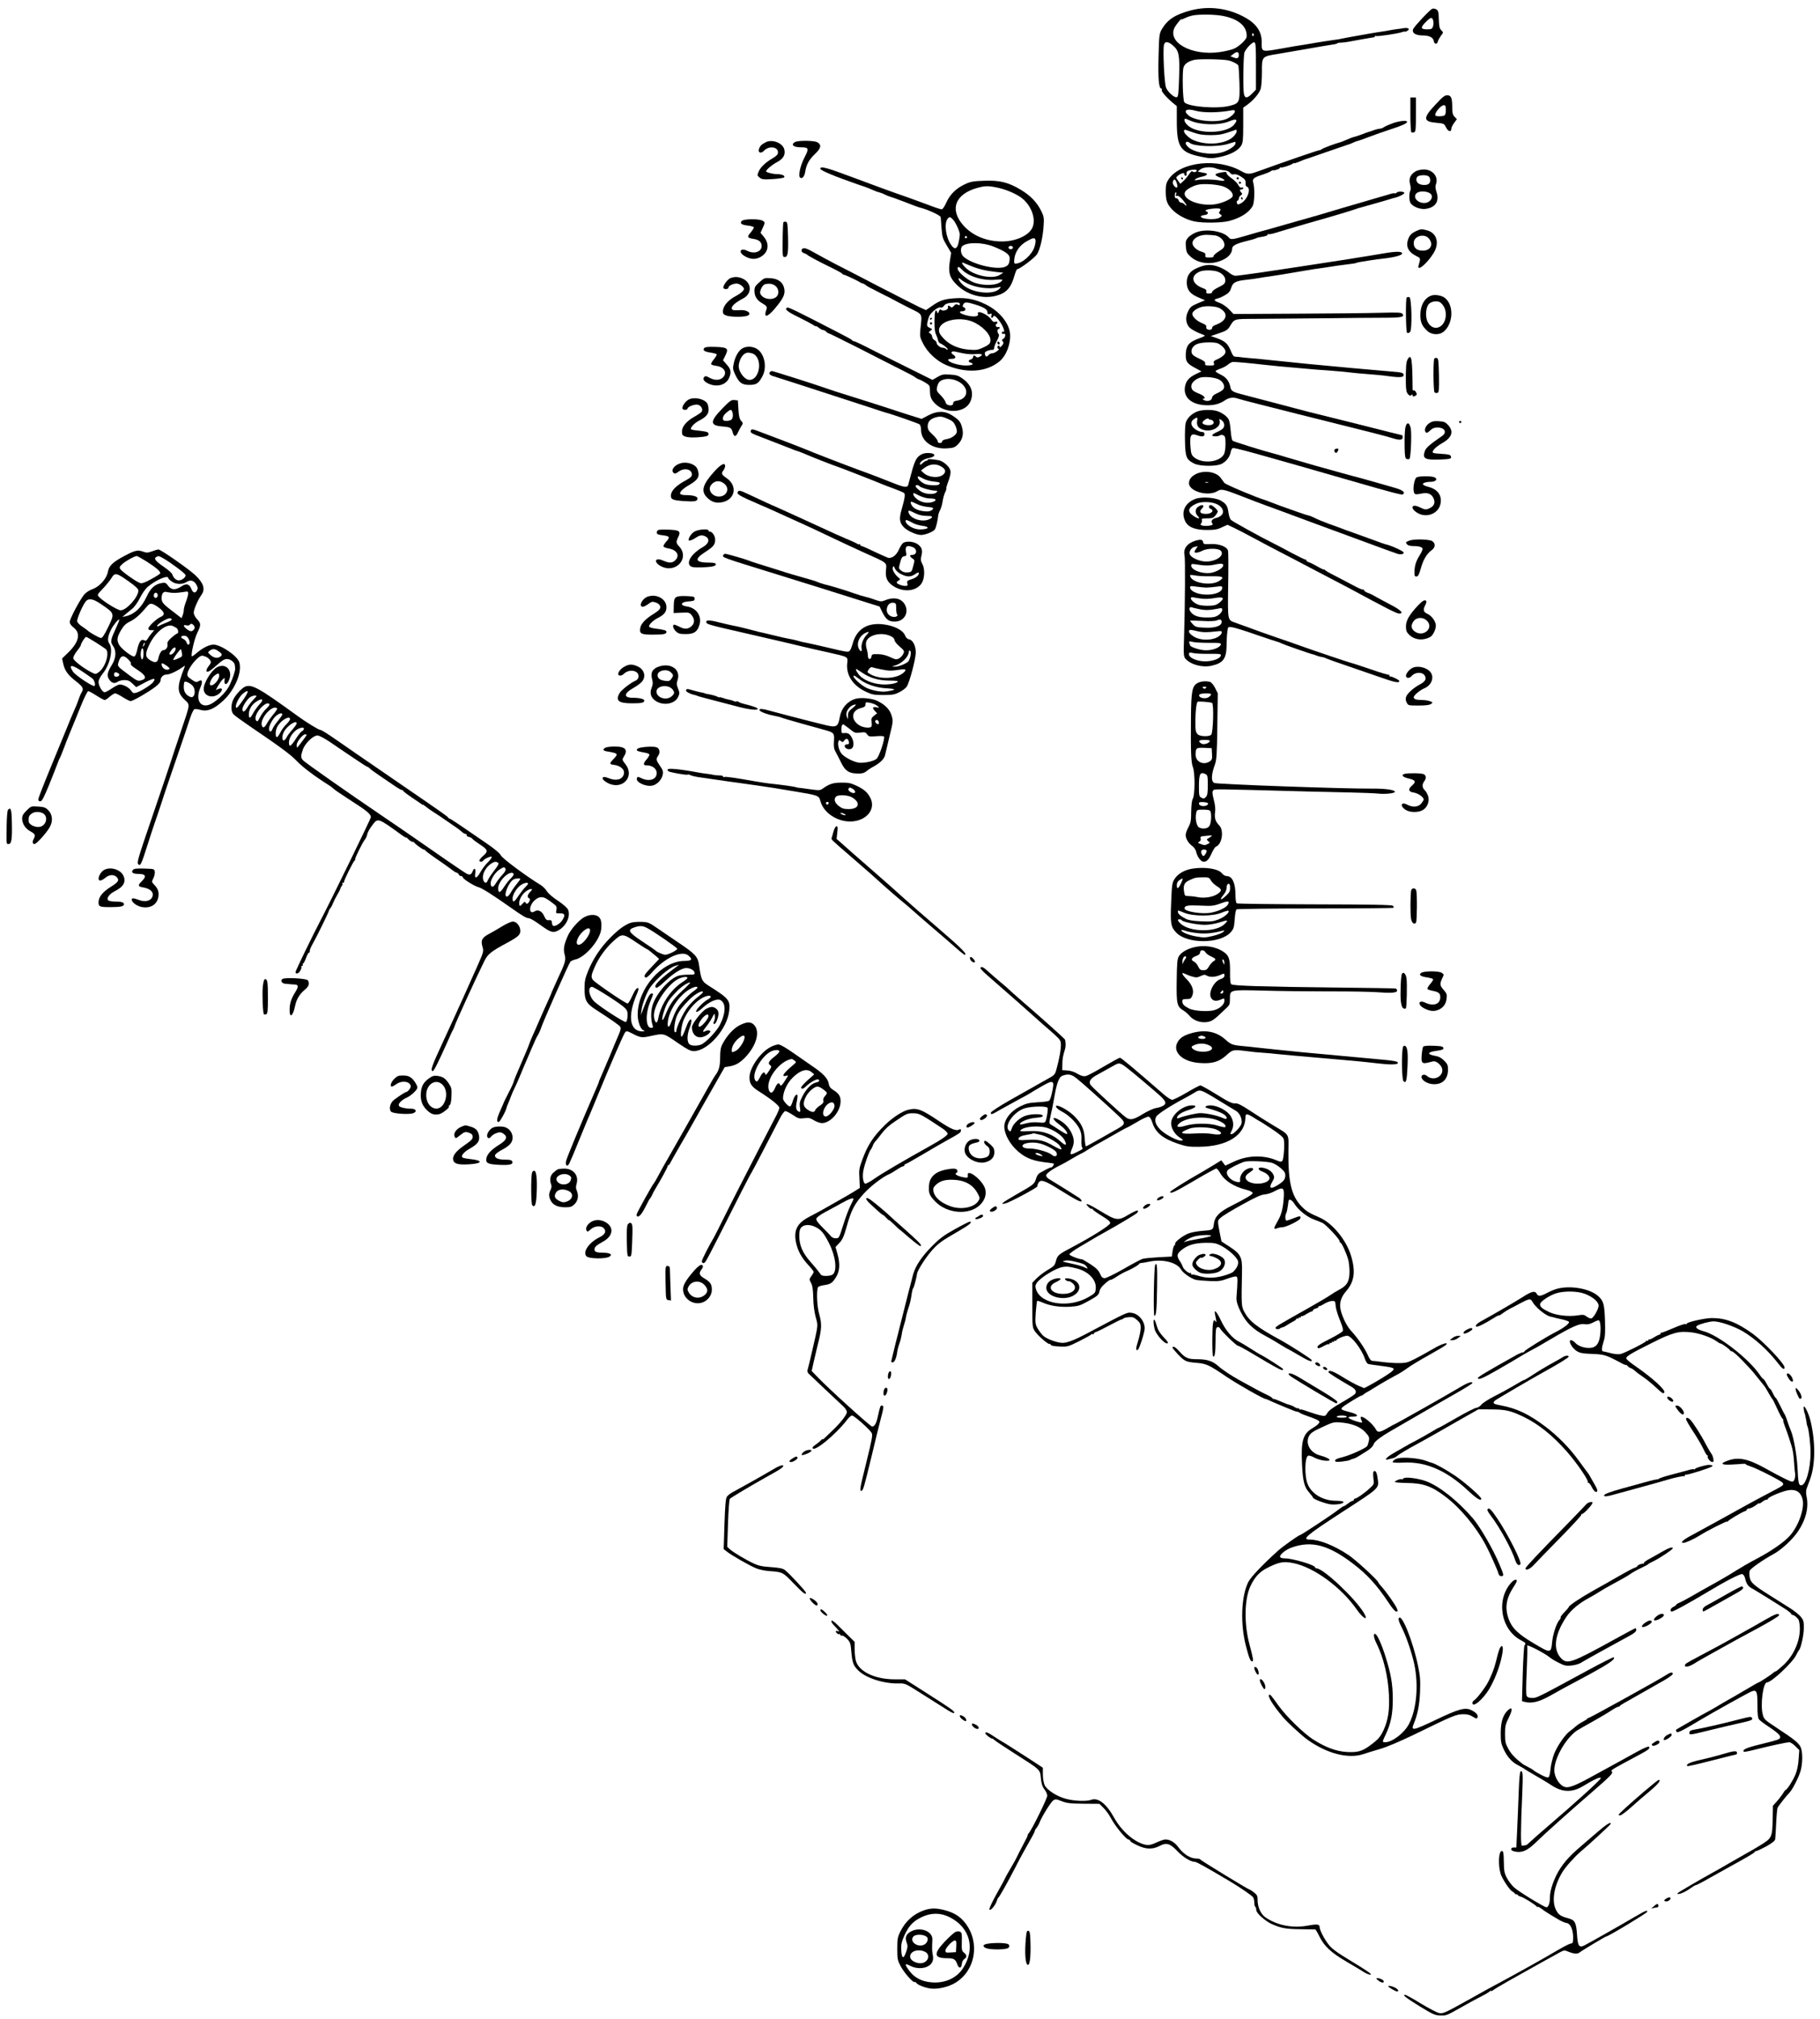 <?xml version="1.0" standalone="no"?>
<!DOCTYPE svg PUBLIC "-//W3C//DTD SVG 20010904//EN"
 "http://www.w3.org/TR/2001/REC-SVG-20010904/DTD/svg10.dtd">
<svg version="1.0" xmlns="http://www.w3.org/2000/svg"
 width="1644pt" height="1823pt" viewBox="0 0 1644 1823"
 preserveAspectRatio="xMidYMid meet">
<g transform="translate(0,1823) scale(0.1,-0.1)"
fill="#000000" stroke="none">
<path d="M10752 18135 c-138 -37 -206 -82 -258 -170 -22 -39 -24 -53 -29 -250
-5 -200 3 -285 26 -285 5 0 6 -6 3 -13 -5 -13 45 -70 104 -119 l32 -26 0 -134
c0 -240 32 -286 224 -324 79 -16 91 -16 166 -1 92 19 164 57 191 101 16 27 19
52 19 187 l0 157 38 27 c58 43 108 104 120 144 6 20 11 88 11 151 -1 141 -1
140 143 163 57 10 180 31 273 47 94 17 191 33 218 37 26 3 47 9 47 12 0 3 15
6 33 6 17 1 46 4 62 7 67 13 221 40 233 41 6 0 12 4 12 9 0 5 4 7 9 3 11 -6
199 21 235 35 14 5 26 7 26 4 0 -2 9 0 20 6 31 17 13 32 -29 26 -20 -4 -52 -8
-71 -10 -20 -3 -47 -7 -60 -10 -14 -3 -43 -8 -65 -11 -22 -3 -67 -10 -100 -16
-33 -6 -71 -13 -85 -15 -14 -3 -50 -9 -80 -14 -52 -10 -73 -13 -130 -25 -14
-2 -45 -7 -70 -10 -25 -3 -85 -13 -135 -21 -49 -9 -106 -18 -125 -21 -19 -2
-96 -15 -171 -29 -199 -35 -193 -37 -192 55 1 90 -44 161 -138 216 -155 91
-336 116 -507 70z m301 -50 c140 -29 214 -96 208 -187 -2 -25 -68 -88 -115
-108 -23 -10 -79 -23 -126 -30 -254 -37 -480 87 -409 223 14 26 59 81 59 73 0
-4 13 0 30 9 16 8 46 19 67 24 60 14 211 12 286 -4z m272 -164 c3 -5 1 -12 -5
-16 -5 -3 -10 1 -10 9 0 18 6 21 15 7z m-734 -98 c59 -50 66 -85 60 -288 -5
-155 -8 -180 -22 -183 -23 -4 -79 46 -96 86 -16 38 -30 341 -19 387 8 33 36
32 77 -2z m754 -190 l0 -212 -34 -35 c-45 -46 -67 -47 -75 -1 -9 47 -5 345 5
371 13 35 71 95 88 92 14 -3 16 -29 16 -215z m-155 103 c0 -32 -12 -39 -47
-25 l-28 11 24 19 c32 26 51 24 51 -5z m-96 -51 c35 -7 82 -31 91 -45 4 -6 8
-78 11 -160 4 -174 1 -182 -86 -205 -114 -30 -377 -10 -412 32 -14 17 -20 264
-8 312 8 33 45 59 100 71 46 9 252 6 304 -5z m-294 -455 c72 -20 212 -18 327
4 66 13 4 -65 -68 -85 -101 -29 -275 -7 -327 42 -47 43 -14 62 68 39z m-49
-89 c93 -41 262 -44 351 -7 69 29 85 18 44 -31 -67 -79 -319 -86 -410 -11 -20
16 -36 38 -36 49 0 23 -2 23 51 0z m24 -106 c55 -19 90 -25 160 -25 70 0 105
6 160 25 39 14 71 25 73 25 1 0 2 -9 2 -19 0 -10 -16 -33 -35 -50 -77 -67
-253 -77 -367 -20 -39 20 -81 66 -72 80 7 11 -3 13 79 -16z m-29 -94 c36 -34
246 -41 344 -11 36 11 66 20 68 20 1 0 2 -7 2 -14 0 -24 -65 -67 -127 -83 -98
-26 -246 -1 -300 49 -13 12 -23 27 -23 35 0 15 21 17 36 4z"/>
<path d="M12938 18151 c-20 -7 -159 -155 -172 -182 -16 -34 18 -59 83 -59 63
0 98 -18 103 -53 4 -27 31 -29 36 -2 2 11 15 34 27 51 24 31 24 31 4 51 -16
15 -20 35 -22 97 -2 66 -5 81 -22 91 -11 7 -28 10 -37 6z m8 -107 c4 -15 3
-39 -2 -53 -8 -23 -15 -26 -53 -26 -59 0 -62 16 -13 65 47 47 59 49 68 14z"/>
<path d="M12965 17284 c-114 -121 -111 -153 13 -163 65 -6 67 -7 85 -43 19
-38 47 -43 47 -9 0 9 11 32 25 51 l25 34 -21 22 c-17 18 -21 35 -21 85 0 85
-10 109 -46 109 -22 0 -44 -17 -107 -86z m95 -48 c0 -31 -5 -46 -16 -50 -21
-8 -69 -8 -77 0 -16 16 46 94 75 94 15 0 18 -8 18 -44z"/>
<path d="M12740 17196 c0 -85 4 -157 9 -160 5 -4 16 -3 25 0 14 5 16 29 16
160 l0 154 -25 0 -25 0 0 -154z"/>
<path d="M12588 17120 c-31 -11 -67 -26 -80 -34 -13 -8 -26 -15 -30 -16 -5 0
-9 0 -10 -1 -2 0 -13 -2 -24 -4 -12 -3 -32 -9 -45 -14 -13 -5 -28 -10 -34 -11
-5 -1 -32 -11 -60 -22 -27 -10 -60 -21 -72 -24 -12 -2 -43 -14 -70 -26 -26
-11 -52 -22 -58 -23 -38 -9 -143 -48 -162 -60 -13 -9 -23 -13 -23 -11 0 5
-296 -97 -562 -193 -74 -27 -93 -26 -146 4 -212 121 -546 85 -654 -71 -22 -32
-27 -50 -28 -100 0 -91 8 -119 53 -170 45 -51 127 -96 205 -113 76 -16 247
-14 315 4 104 27 181 77 213 137 16 31 19 156 5 206 -11 38 1 49 89 77 30 10
61 23 69 29 8 6 16 10 17 9 10 -6 64 11 64 20 0 6 3 8 6 5 6 -7 93 20 112 35
6 5 12 7 12 4 0 -4 21 3 48 14 26 12 54 22 62 24 8 2 80 27 160 55 80 28 168
58 195 67 28 8 59 20 70 26 11 6 28 12 37 14 10 2 57 18 105 37 49 19 133 48
188 66 111 36 155 56 155 70 0 15 -59 10 -122 -10z m-1601 -412 c15 -6 46 -13
68 -15 25 -2 46 -10 55 -23 10 -13 22 -18 36 -14 14 4 37 -4 63 -20 40 -26 45
-34 42 -69 -1 -9 5 -20 13 -23 41 -16 3 -119 -54 -149 -28 -15 -31 -14 -37 2
-4 9 -1 19 5 21 7 2 12 11 12 19 0 9 8 22 18 29 14 10 15 15 5 25 -17 17 -16
29 2 29 8 0 15 5 15 11 0 6 -7 9 -15 5 -10 -3 -20 5 -30 24 -8 16 -35 43 -60
60 -25 17 -45 38 -45 46 0 12 -8 14 -37 9 -77 -13 -83 -24 -23 -48 55 -21 52
-37 -5 -26 -55 10 -160 12 -200 4 -25 -5 -28 -4 -17 7 7 7 34 18 60 23 46 10
60 27 25 33 -10 1 -28 5 -41 8 l-23 5 23 19 c27 22 101 27 145 8z m-177 -17
c0 -14 -26 -21 -38 -9 -6 6 -16 -2 -30 -24 -12 -18 -34 -45 -51 -61 l-29 -27
-21 29 c-19 27 -20 29 -3 43 24 22 63 33 60 18 -2 -7 3 -15 10 -17 8 -3 11 3
10 18 -2 17 4 24 22 30 36 10 70 10 70 0z m-181 -112 c14 -41 4 -56 -21 -30
-12 14 -17 29 -13 41 9 29 21 25 34 -11z m433 -37 c50 -22 82 -60 72 -85 -10
-26 -104 -66 -171 -73 -150 -16 -304 59 -252 122 16 19 64 45 104 55 54 15
197 4 247 -19z m-439 -69 c-5 -12 -2 -15 9 -11 10 4 28 -9 53 -38 20 -25 35
-47 32 -50 -2 -2 -10 2 -17 11 -7 8 -20 15 -30 15 -10 0 -20 9 -23 20 -3 11
-12 20 -21 20 -12 0 -16 8 -14 29 1 16 6 28 10 25 4 -3 4 -12 1 -21z m400
-130 c4 -3 1 -13 -5 -21 -10 -11 -9 -17 5 -27 17 -12 17 -14 -5 -29 -34 -24
-166 -17 -171 9 -1 6 13 11 31 13 20 2 32 9 32 18 0 8 -4 14 -10 14 -5 0 -10
4 -10 9 0 14 121 27 133 14z"/>
<path d="M11170 16620 c0 -5 5 -10 10 -10 6 0 10 5 10 10 0 6 -4 10 -10 10 -5
0 -10 -4 -10 -10z"/>
<path d="M11190 16580 c0 -5 5 -10 10 -10 6 0 10 5 10 10 0 6 -4 10 -10 10 -5
0 -10 -4 -10 -10z"/>
<path d="M11210 16440 c0 -5 5 -10 11 -10 5 0 7 5 4 10 -3 6 -8 10 -11 10 -2
0 -4 -4 -4 -10z"/>
<path d="M10670 16620 c0 -5 5 -10 11 -10 5 0 7 5 4 10 -3 6 -8 10 -11 10 -2
0 -4 -4 -4 -10z"/>
<path d="M6915 16945 c-38 -20 -51 -34 -60 -63 -9 -32 20 -41 46 -13 50 53
143 32 124 -29 -3 -9 -24 -27 -46 -39 -61 -35 -110 -81 -126 -120 -14 -33 -14
-36 8 -54 21 -17 35 -19 118 -14 51 3 98 10 103 15 15 15 -19 30 -67 30 -36 1
-95 16 -95 25 0 14 53 59 97 82 58 31 79 66 68 114 -13 60 -110 98 -170 66z"/>
<path d="M7190 16951 c-14 -4 -26 -14 -28 -23 -3 -17 24 -28 78 -28 66 -1 69
-11 27 -92 -40 -77 -59 -170 -38 -183 19 -11 38 12 45 57 10 63 35 108 89 159
55 52 60 84 17 106 -26 13 -147 16 -190 4z"/>
<path d="M7410 16707 c0 -16 133 -71 350 -146 19 -7 40 -14 45 -15 17 -5 49
-18 85 -34 19 -9 43 -17 53 -19 10 -2 32 -10 49 -19 16 -8 37 -17 46 -19 10
-2 70 -24 136 -49 65 -26 125 -48 135 -50 65 -15 186 -70 188 -86 1 -8 5 -54
8 -102 6 -78 11 -94 47 -154 l40 -67 -12 -75 c-16 -101 -3 -148 60 -211 92
-92 233 -133 355 -102 94 24 137 70 169 184 9 31 20 57 25 57 22 0 159 103
178 134 28 43 54 156 60 259 5 69 2 83 -21 131 -38 77 -96 139 -181 190 -115
70 -192 89 -333 84 -99 -3 -126 -8 -173 -30 -81 -37 -137 -92 -170 -165 -17
-38 -34 -63 -43 -63 -9 0 -64 18 -123 41 -60 22 -151 56 -203 74 -134 46 -285
102 -505 184 -208 78 -265 93 -265 68z m1604 -172 c80 -17 177 -60 223 -99 82
-69 121 -183 90 -258 -30 -73 -150 -128 -276 -128 -141 0 -266 52 -349 145
-128 144 -74 285 131 340 67 18 97 18 181 0z m-406 -287 c26 -28 61 -106 62
-135 0 -12 -5 -45 -11 -73 -13 -59 -36 -67 -67 -22 -49 68 -66 196 -32 237 17
20 23 19 48 -7z m127 -158 c3 -5 -1 -10 -10 -10 -9 0 -13 5 -10 10 3 6 8 10
10 10 2 0 7 -4 10 -10z m618 -25 c4 -8 0 -36 -8 -62 -22 -73 -112 -153 -172
-153 -13 0 -15 9 -10 46 7 62 50 122 112 156 57 32 71 34 78 13z m-379 -61
c104 -42 146 -71 146 -102 0 -52 -11 -71 -47 -83 -83 -27 -298 28 -370 94 -26
24 -31 78 -9 96 44 36 183 34 280 -5z m176 -9 c0 -8 -9 -15 -20 -15 -11 0 -20
7 -20 15 0 8 9 15 20 15 11 0 20 -7 20 -15z m-375 -168 c65 -27 135 -43 229
-53 l59 -6 -32 -20 c-66 -42 -235 -7 -308 64 -33 32 -43 55 -20 45 6 -3 39
-17 72 -30z m-90 -27 c58 -64 190 -106 304 -96 67 5 72 4 60 -10 -35 -42 -159
-49 -253 -14 -61 23 -146 96 -146 125 0 21 13 19 35 -5z m50 -128 c81 -40 202
-56 282 -36 25 7 27 6 15 -9 -54 -66 -256 -44 -339 36 -35 33 -49 74 -15 45 9
-9 35 -25 57 -36z"/>
<path d="M12785 16682 c-46 -29 -61 -64 -48 -115 7 -26 8 -48 2 -59 -12 -23
-11 -85 1 -109 19 -34 88 -62 137 -55 90 12 127 69 99 152 -11 33 -12 52 -5
71 25 67 -30 133 -109 133 -28 0 -59 -8 -77 -18z m116 -42 c21 -12 25 -50 7
-68 -19 -19 -82 -15 -102 7 -21 23 -14 57 12 64 31 8 63 7 83 -3z m29 -169
c14 -27 -10 -64 -48 -72 -61 -12 -120 38 -93 79 22 35 121 29 141 -7z"/>
<path d="M12615 16490 c-4 -6 -10 -8 -14 -5 -5 2 -28 -1 -52 -9 -24 -7 -102
-30 -174 -51 -71 -21 -179 -52 -240 -70 -172 -52 -302 -90 -405 -118 -52 -15
-142 -40 -200 -57 -58 -17 -114 -33 -125 -35 -11 -3 -74 -20 -140 -40 -136
-40 -147 -41 -166 -19 -46 56 -198 81 -289 48 -29 -10 -63 -32 -77 -48 -22
-26 -25 -37 -21 -85 4 -47 10 -59 41 -87 65 -60 170 -76 267 -41 69 24 110 67
110 112 0 27 35 45 135 70 39 9 75 20 80 23 6 4 17 7 25 9 56 8 80 15 80 24 0
6 4 8 8 5 5 -3 31 2 58 10 103 32 461 136 514 150 53 15 200 60 230 71 8 3 20
7 26 8 13 3 193 54 209 59 6 2 13 4 17 5 4 1 22 7 40 12 18 6 40 12 49 14 39
9 90 36 84 45 -8 13 -62 13 -70 0z m-1636 -386 c44 -9 81 -47 81 -83 0 -24 -8
-34 -50 -60 -28 -17 -49 -37 -48 -43 2 -9 -10 -13 -37 -13 -35 0 -40 3 -37 21
2 16 -5 23 -36 32 -48 15 -85 52 -80 83 5 37 62 69 123 69 29 0 66 -3 84 -6z"/>
<path d="M6700 16235 c-19 -23 -2 -35 58 -42 29 -3 52 -11 52 -17 -1 -6 -14
-27 -30 -46 -34 -39 -30 -48 26 -57 50 -7 74 -29 74 -64 0 -53 -69 -76 -131
-43 -60 30 -83 -11 -26 -46 49 -30 92 -35 135 -16 80 37 99 116 44 185 l-32
39 21 47 c20 45 20 47 2 60 -27 21 -176 20 -193 0z"/>
<path d="M7076 16222 c-2 -4 -5 -60 -6 -123 -2 -193 -2 -189 20 -189 26 0 32
36 28 190 -3 107 -5 125 -20 128 -9 2 -19 -1 -22 -6z"/>
<path d="M12782 16139 c-30 -15 -47 -32 -57 -56 -31 -73 -9 -125 67 -164 42
-21 41 -18 22 -86 -17 -61 75 15 135 111 56 91 31 181 -57 206 -51 14 -61 13
-110 -11z m127 -65 c42 -53 12 -107 -57 -107 -54 0 -82 24 -82 69 0 64 98 91
139 38z"/>
<path d="M7247 15983 c-14 -13 -6 -32 16 -39 12 -4 24 -9 27 -13 8 -10 99 -59
210 -113 58 -28 107 -55 108 -59 2 -5 8 -9 14 -9 10 0 139 -61 148 -70 3 -3
12 -6 20 -8 8 -2 22 -9 30 -16 8 -7 33 -22 55 -32 22 -11 60 -31 85 -44 25
-13 47 -24 50 -25 3 0 23 -11 45 -23 22 -12 92 -49 155 -81 130 -65 119 -44
104 -194 -6 -60 -4 -73 21 -123 42 -86 126 -164 216 -202 181 -75 358 -62 476
34 62 51 103 156 97 248 -7 99 -100 212 -227 271 -91 44 -171 59 -272 52 -98
-7 -134 -19 -206 -69 l-55 -38 -65 30 c-35 17 -194 98 -354 180 -159 83 -337
175 -395 204 -58 30 -141 75 -185 100 -77 44 -104 53 -118 39z m1423 -498 c0
-12 -4 -13 -18 -6 -14 8 -23 5 -36 -11 -13 -15 -21 -17 -29 -9 -15 15 -30 14
-24 -3 8 -20 -41 -40 -59 -25 -11 9 -16 6 -23 -12 -8 -21 -10 -22 -16 -7 -14
36 -23 6 -24 -83 0 -62 4 -100 14 -119 8 -16 16 -39 18 -51 2 -13 10 -25 18
-28 28 -12 69 -44 69 -54 0 -7 -4 -7 -12 1 -7 7 -21 12 -32 12 -23 0 -56 27
-56 46 0 7 -9 18 -20 24 -11 6 -20 19 -20 30 0 10 -8 23 -17 29 -17 9 -17 11
2 25 19 14 19 14 -7 26 -23 11 -26 17 -22 44 3 17 10 43 16 57 13 36 82 91
103 83 10 -4 22 1 31 14 14 21 38 28 107 31 27 1 37 -3 37 -14z m141 -5 c77
-24 109 -44 109 -71 0 -16 4 -19 21 -14 18 6 20 4 14 -14 -3 -12 -2 -21 3 -21
6 0 12 6 15 13 6 18 34 -8 69 -62 27 -44 38 -88 18 -76 -5 3 -10 -1 -10 -9 0
-10 6 -13 15 -10 22 9 20 -32 -2 -45 -14 -7 -15 -12 -5 -24 10 -12 8 -19 -8
-38 -10 -13 -19 -18 -20 -11 0 17 -20 15 -20 -3 0 -8 5 -15 11 -15 7 0 0 -9
-14 -20 -14 -11 -34 -20 -45 -20 -11 0 -25 -7 -32 -15 -17 -20 -27 -19 -33 6
-4 15 1 23 21 31 15 6 35 10 45 9 11 -1 17 4 17 17 0 10 11 41 26 67 17 34 22
51 15 58 -14 14 -14 47 -1 47 6 0 10 5 10 11 0 6 -6 9 -14 6 -16 -6 -30 19
-16 28 18 11 10 26 -9 20 -14 -4 -25 1 -36 19 -32 49 -137 93 -121 51 8 -23
-36 -29 -101 -13 -60 14 -84 38 -39 38 29 0 37 27 11 36 -11 5 -12 11 -4 25
12 24 31 24 110 -1z m-1 -166 c91 -49 148 -121 135 -171 -4 -18 -21 -32 -62
-50 -49 -23 -65 -25 -129 -20 -97 7 -182 45 -235 106 -31 34 -39 52 -37 74 9
90 207 127 328 61z m-105 -275 c28 -6 76 -9 108 -6 59 5 73 -4 36 -24 -15 -8
-24 -8 -32 0 -15 15 -27 14 -27 -3 0 -8 -9 -18 -20 -21 -26 -8 -26 -22 0 -30
36 -11 10 -25 -47 -25 -60 0 -150 27 -157 47 -4 9 5 13 29 13 40 0 46 18 15
38 -28 17 -15 36 19 27 14 -3 49 -11 76 -16z"/>
<path d="M8400 15349 c0 -5 5 -7 10 -4 6 3 10 8 10 11 0 2 -4 4 -10 4 -5 0
-10 -5 -10 -11z"/>
<path d="M8400 15310 c0 -5 5 -10 10 -10 6 0 10 5 10 10 0 6 -4 10 -10 10 -5
0 -10 -4 -10 -10z"/>
<path d="M9010 15136 c0 -9 5 -16 10 -16 6 0 10 4 10 9 0 6 -4 13 -10 16 -5 3
-10 -1 -10 -9z"/>
<path d="M12485 15940 c-131 -23 -566 -91 -755 -119 -74 -11 -227 -34 -340
-51 -113 -16 -216 -30 -230 -30 -14 0 -41 13 -60 30 -19 16 -60 39 -92 51 -69
25 -118 23 -195 -11 -64 -27 -93 -68 -93 -130 0 -65 29 -103 102 -134 l63 -27
-65 -27 c-56 -24 -68 -33 -87 -71 -25 -49 -24 -98 3 -138 14 -22 71 -53 139
-78 16 -5 7 -12 -44 -30 -87 -32 -113 -60 -119 -127 -6 -77 7 -99 78 -137 l63
-34 -54 -26 c-62 -31 -88 -63 -96 -118 -12 -90 56 -152 176 -161 77 -5 134 8
185 43 39 27 78 31 122 15 14 -6 261 -69 548 -141 663 -165 791 -198 844 -215
62 -20 92 -18 92 6 0 11 -1 20 -3 20 -2 0 -183 45 -403 101 -219 55 -424 106
-454 113 -30 8 -156 41 -280 74 -124 33 -254 67 -290 76 -104 26 -119 34 -126
71 -10 53 -39 90 -88 113 -25 12 -46 26 -46 30 0 5 19 15 42 23 23 7 54 24 70
37 15 13 35 24 45 24 23 1 131 -8 298 -27 72 -8 164 -17 205 -20 41 -3 98 -8
125 -11 122 -11 145 -13 225 -18 98 -7 192 -16 235 -22 17 -2 55 -6 85 -8 93
-7 193 -16 230 -22 115 -16 149 -11 137 19 -4 11 -29 17 -89 21 -173 14 -570
50 -783 71 -61 6 -335 34 -390 40 -22 3 -76 8 -120 11 -44 4 -87 8 -95 10 -8
1 -25 3 -38 3 -17 1 -27 11 -38 39 -34 84 -54 102 -152 136 l-35 12 74 25 c61
20 78 30 96 59 45 73 36 70 221 71 92 1 358 3 592 5 234 3 494 5 579 5 160 0
193 7 169 36 -10 12 -43 13 -197 9 -102 -3 -443 -7 -758 -8 l-571 -3 -39 41
c-21 23 -59 49 -85 59 -55 20 -60 30 -20 40 15 3 46 17 69 31 33 19 45 34 55
66 14 48 41 62 138 72 36 4 88 11 115 16 28 5 66 11 85 13 39 5 188 29 330 54
52 9 104 17 115 18 28 4 99 14 173 26 35 5 87 12 115 15 29 3 56 8 60 11 4 2
20 6 35 8 15 2 56 9 92 15 36 6 90 13 120 16 93 10 165 29 165 45 0 21 -54 21
-180 -1z m-1494 -160 c48 -14 81 -50 77 -86 -2 -24 -13 -34 -60 -57 -32 -15
-58 -34 -58 -42 0 -10 -10 -15 -29 -15 -23 0 -28 4 -24 18 3 13 -5 21 -30 30
-104 38 -118 114 -27 151 33 13 106 13 151 1z m23 -331 c86 -45 72 -114 -30
-151 -19 -6 -34 -18 -34 -24 0 -18 -17 -26 -39 -19 -12 3 -17 12 -15 23 4 13
-7 22 -41 36 -45 18 -85 57 -85 82 0 20 34 47 78 61 41 14 132 9 166 -8z m-11
-320 c39 -20 67 -52 67 -75 0 -23 -30 -49 -83 -72 -22 -9 -27 -17 -22 -32 6
-18 2 -20 -38 -20 -38 0 -44 3 -41 18 4 13 -9 24 -55 45 -45 20 -62 34 -67 52
-8 34 16 69 58 82 45 15 154 16 181 2z m11 -327 c39 -23 55 -64 35 -88 -7 -9
-33 -25 -56 -35 -29 -12 -42 -25 -45 -41 -3 -26 -45 -37 -75 -19 -10 6 -12 11
-5 11 30 0 8 29 -35 45 -27 10 -54 25 -60 33 -30 38 -2 87 62 111 40 14 141 5
179 -17z"/>
<path d="M6598 15719 c-28 -11 -72 -74 -63 -90 9 -14 45 -11 45 4 0 17 42 37
75 37 25 0 65 -31 65 -49 0 -14 -28 -39 -63 -58 -81 -41 -127 -95 -127 -147 0
-18 8 -27 31 -35 35 -12 129 -15 178 -5 61 13 23 57 -47 54 -71 -4 -82 -1 -82
19 0 21 40 54 102 86 84 43 80 144 -7 181 -39 16 -68 17 -107 3z"/>
<path d="M6860 15682 c-39 -34 -45 -44 -45 -80 0 -47 24 -85 70 -110 37 -21
46 -33 40 -50 -31 -85 2 -83 75 3 74 88 93 127 85 175 -10 59 -52 93 -123 98
-55 4 -59 3 -102 -36z m144 -33 c34 -27 36 -81 4 -103 -45 -32 -124 -12 -141
35 -7 21 21 77 41 82 39 10 71 6 96 -14z"/>
<path d="M12935 15563 c-64 -18 -105 -87 -105 -177 0 -64 14 -98 60 -141 42
-41 114 -43 156 -5 84 78 86 241 3 302 -26 20 -82 30 -114 21z m77 -65 c31
-26 48 -63 48 -108 0 -116 -110 -164 -162 -70 -27 49 -20 142 14 170 26 22 77
26 100 8z"/>
<path d="M12707 15544 c-12 -12 -8 -312 3 -319 6 -4 18 -1 26 6 22 18 16 312
-6 317 -9 1 -19 0 -23 -4z"/>
<path d="M7113 15453 c-32 -11 -5 -36 95 -84 59 -29 119 -61 135 -71 15 -11
27 -16 27 -13 0 4 12 -3 26 -14 15 -12 33 -21 40 -21 7 0 20 -7 28 -16 9 -8
16 -13 16 -11 0 2 123 -58 273 -134 149 -77 324 -165 387 -197 63 -31 121 -62
128 -69 6 -6 22 -15 35 -19 12 -4 39 -18 60 -31 34 -21 37 -27 37 -67 0 -59
12 -87 52 -125 97 -91 271 -78 314 25 33 79 8 151 -74 208 -35 25 -55 31 -111
34 -60 4 -74 1 -113 -22 l-45 -26 -234 116 c-129 64 -254 126 -279 139 -108
56 -189 95 -198 95 -6 0 -12 3 -14 8 -1 4 -59 36 -128 71 -359 185 -446 228
-457 224z m1533 -662 c109 -50 110 -160 0 -178 -27 -4 -36 -10 -36 -25 0 -30
-64 -21 -68 9 -2 12 -22 40 -44 63 -35 35 -40 44 -34 72 3 17 12 38 18 46 30
35 102 41 164 13z"/>
<path d="M6361 15087 c-16 -20 3 -33 61 -41 26 -4 50 -11 52 -15 3 -4 -9 -24
-25 -44 -17 -20 -28 -41 -25 -46 3 -5 26 -12 51 -15 70 -11 97 -65 53 -106
-28 -25 -73 -26 -120 0 -31 17 -38 17 -48 5 -16 -19 2 -43 47 -62 73 -30 149
-8 177 51 24 52 20 81 -19 124 l-34 39 21 43 c32 64 21 74 -89 78 -68 2 -93
-1 -102 -11z"/>
<path d="M6710 15087 c-35 -18 -67 -70 -81 -133 -11 -50 -10 -58 11 -104 36
-76 61 -95 129 -95 65 0 85 14 121 84 40 81 14 200 -53 241 -36 23 -90 26
-127 7z m108 -60 c72 -60 37 -227 -47 -227 -49 0 -108 84 -97 140 9 51 34 91
66 103 19 7 61 -1 78 -16z"/>
<path d="M12717 14989 c-16 -24 -19 -72 -18 -220 1 -58 5 -81 19 -97 14 -16
22 -18 30 -10 9 9 12 9 12 0 0 -14 10 -15 29 -3 10 7 11 13 2 30 -7 12 -16 19
-22 16 -5 -4 -9 2 -9 12 -2 273 -10 323 -43 272z"/>
<path d="M12956 14992 c-11 -18 -9 -293 2 -304 6 -6 18 -8 27 -5 13 6 15 27
13 159 -3 133 -5 153 -20 156 -9 2 -19 -1 -22 -6z"/>
<path d="M6957 14873 c-17 -16 -4 -31 36 -42 34 -10 380 -122 902 -292 50 -17
97 -32 105 -34 65 -17 297 -98 307 -107 7 -6 13 -28 13 -50 0 -101 103 -175
234 -166 56 3 70 8 96 33 43 41 57 94 41 153 -14 55 -28 71 -91 112 -66 42
-135 42 -216 -1 l-59 -31 -115 36 c-63 20 -135 43 -160 52 -66 22 -215 69
-380 121 -80 24 -174 55 -210 68 -96 34 -476 155 -487 155 -5 0 -13 -3 -16 -7z
m1605 -425 c40 -17 54 -30 68 -61 10 -21 15 -48 13 -58 -8 -29 -48 -56 -93
-64 -25 -4 -40 -12 -40 -21 0 -8 -9 -14 -20 -14 -12 0 -20 7 -20 17 0 9 -20
36 -45 59 -37 33 -45 47 -45 76 0 39 22 64 66 78 45 13 62 12 116 -12z"/>
<path d="M6230 14627 c-34 -12 -76 -69 -64 -89 7 -12 44 -10 44 2 0 18 66 43
94 36 31 -8 49 -44 33 -65 -6 -7 -35 -27 -64 -43 -72 -40 -113 -89 -113 -134
0 -28 5 -36 26 -44 29 -11 86 -13 162 -4 41 5 52 11 52 25 0 19 -12 22 -108
33 -24 2 -46 7 -49 10 -12 11 29 57 70 77 81 41 100 75 81 145 -12 44 -103 73
-164 51z"/>
<path d="M6526 14543 c-114 -117 -115 -154 -5 -163 76 -6 86 -11 97 -52 11
-43 28 -46 46 -6 8 18 23 45 32 60 17 26 17 28 -1 48 -15 17 -21 42 -25 104
l-5 81 -31 3 c-28 3 -41 -6 -108 -75z m88 -29 c10 -25 7 -59 -6 -72 -7 -7 -27
-12 -45 -12 -28 0 -33 4 -33 24 0 15 12 34 31 50 35 30 45 32 53 10z"/>
<path d="M10810 14513 c-50 -21 -89 -61 -100 -103 -5 -19 -8 -93 -6 -163 3
-145 12 -166 82 -202 52 -26 203 -28 251 -2 41 22 71 61 79 102 3 19 12 36 19
39 17 6 182 -39 1140 -315 284 -82 387 -109 396 -103 28 17 0 40 -76 61 -5 1
-73 21 -150 43 -77 22 -149 42 -160 45 -28 6 -306 83 -390 107 -38 11 -108 31
-155 45 -47 13 -105 31 -130 38 -25 8 -70 21 -100 29 -105 27 -365 108 -376
117 -6 5 -14 44 -17 87 -3 42 -10 88 -17 102 -13 30 -64 67 -111 80 -49 14
-138 11 -179 -7z m4 -82 c-8 -41 10 -69 56 -82 75 -23 162 26 147 82 -5 19 -4
19 16 6 26 -17 34 -52 15 -74 -7 -9 -32 -24 -55 -34 -24 -10 -43 -23 -43 -29
0 -12 50 -13 69 -1 9 6 22 6 33 0 15 -8 18 -22 18 -77 0 -37 -6 -78 -13 -91
-38 -76 -198 -92 -273 -28 -22 20 -26 32 -31 102 -7 96 5 115 58 96 48 -17 69
-14 69 9 0 14 -7 20 -24 20 -12 0 -38 10 -57 23 -43 29 -50 68 -17 91 32 23
38 20 32 -13z m121 9 c23 0 37 -26 21 -39 -21 -18 -90 -10 -94 11 -3 17 50 51
56 36 2 -4 9 -8 17 -8z"/>
<path d="M12913 14411 c-35 -22 -53 -65 -34 -84 8 -8 18 -4 39 16 21 20 38 27
68 27 63 0 87 -43 42 -75 -114 -79 -148 -108 -158 -139 -22 -67 1 -80 139 -75
95 4 105 7 96 32 -5 11 -25 16 -80 19 -41 2 -77 6 -80 10 -14 14 19 50 79 85
92 52 110 106 58 164 -24 27 -37 33 -83 36 -42 3 -61 0 -86 -16z"/>
<path d="M13180 14420 c0 -5 5 -10 10 -10 6 0 10 5 10 10 0 6 -4 10 -10 10 -5
0 -10 -4 -10 -10z"/>
<path d="M12702 14393 c-5 -10 -10 -34 -11 -53 -1 -19 -2 -42 -3 -50 -1 -8 0
-56 0 -106 2 -76 5 -93 19 -98 9 -4 20 -3 25 2 12 12 21 229 11 276 -10 44
-27 57 -41 29z"/>
<path d="M6783 14344 c-8 -21 -2 -25 112 -68 132 -51 213 -82 250 -97 17 -7
32 -13 35 -14 22 -6 61 -20 95 -35 48 -22 274 -110 280 -110 6 0 382 -147 410
-160 11 -5 58 -23 105 -40 46 -17 89 -35 96 -41 13 -10 8 -45 -23 -154 -22
-78 -18 -112 19 -153 31 -34 115 -72 158 -72 38 0 113 30 125 51 10 14 26 83
29 119 1 14 9 39 18 55 9 17 19 53 23 80 4 28 14 62 21 77 8 15 13 31 12 35
-2 4 2 22 8 38 28 75 34 105 28 129 -8 35 -66 84 -106 91 -63 11 -98 12 -98 4
0 -5 -5 -9 -12 -9 -6 0 -22 -10 -35 -22 -18 -17 -23 -18 -23 -6 0 20 39 46 82
53 68 12 62 45 -9 45 -34 0 -55 -7 -79 -25 -32 -25 -47 -60 -86 -210 -6 -22
-12 -46 -14 -53 -7 -26 -35 -23 -126 13 -51 20 -120 47 -153 60 -33 13 -112
42 -175 65 -120 44 -430 164 -465 180 -11 5 -99 39 -195 76 -96 36 -203 77
-238 90 -55 21 -63 22 -69 8z m1724 -329 c33 -22 39 -42 18 -65 -36 -40 -136
-34 -183 11 l-23 21 25 19 c53 42 112 47 163 14z m-166 -107 c23 -12 66 -24
96 -26 52 -4 65 -13 41 -28 -15 -10 -91 -6 -122 6 -28 10 -66 45 -66 60 0 14
4 13 51 -12z m-36 -67 c7 -13 105 -41 140 -41 23 0 26 -2 15 -15 -15 -18 -76
-20 -117 -4 -30 11 -73 47 -73 61 0 11 27 10 35 -1z m-1 -86 c28 -14 67 -25
90 -25 56 0 74 -13 41 -28 -51 -23 -119 -10 -162 30 -13 12 -23 27 -23 35 0
16 -4 17 54 -12z m-23 -75 c22 -12 63 -23 92 -26 62 -6 68 -11 42 -31 -14 -10
-34 -13 -67 -9 -60 6 -101 28 -116 60 -14 32 -5 33 49 6z m-18 -82 c38 -19 70
-26 135 -27 31 -1 27 -16 -8 -31 -63 -26 -162 5 -181 58 -11 28 0 28 54 0z
m-17 -90 c18 -10 55 -21 83 -25 77 -9 62 -33 -21 -33 -57 0 -127 42 -128 77 0
14 19 8 66 -19z"/>
<path d="M12054 14169 c-3 -6 -1 -16 5 -22 9 -9 14 -8 21 3 5 8 10 18 10 23 0
11 -28 8 -36 -4z"/>
<path d="M6150 14048 c-59 -16 -94 -64 -65 -88 11 -9 21 -6 44 11 52 39 121
24 121 -26 0 -16 -13 -29 -52 -50 -93 -50 -137 -95 -138 -141 0 -33 18 -41
116 -48 101 -7 124 -3 124 24 0 19 -41 30 -112 30 -20 0 -40 5 -43 11 -10 14
22 46 75 77 88 50 105 81 80 146 -16 44 -91 70 -150 54z"/>
<path d="M6454 13975 c-106 -117 -124 -177 -71 -233 36 -39 76 -55 124 -49
129 14 164 145 57 220 -48 33 -51 42 -29 71 8 11 15 28 15 38 0 36 -38 17 -96
-47z m94 -117 c45 -43 15 -109 -51 -111 -63 -2 -108 60 -74 104 33 43 83 46
125 7z"/>
<path d="M10807 13952 c-45 -22 -66 -48 -67 -84 -1 -75 174 -124 257 -72 35
22 54 18 221 -47 86 -34 180 -69 207 -79 28 -10 106 -39 175 -64 69 -26 179
-67 245 -91 66 -24 262 -96 435 -160 173 -64 328 -121 343 -125 30 -9 57 -4
57 11 0 12 -118 66 -165 75 -5 1 -53 17 -105 37 -52 19 -135 49 -185 67 -49
17 -99 35 -110 40 -11 4 -60 23 -110 40 -49 18 -108 42 -130 54 -22 11 -47 21
-55 22 -8 1 -55 16 -105 34 -49 18 -119 42 -155 55 -36 13 -78 29 -95 36 -16
7 -34 13 -40 15 -64 17 -354 139 -365 154 -8 10 -23 31 -34 46 -38 53 -144 71
-219 36z m106 -79 c-7 -2 -19 -2 -25 0 -7 3 -2 5 12 5 14 0 19 -2 13 -5z"/>
<path d="M12792 13917 c-16 -19 -29 -88 -22 -122 6 -32 11 -33 83 -19 47 8 81
-8 97 -47 16 -37 5 -66 -30 -84 -38 -20 -45 -19 -98 6 -71 35 -88 -9 -20 -51
79 -48 182 -13 207 70 23 78 -18 142 -105 164 -26 6 -49 17 -51 23 -4 12 29
23 73 23 42 0 63 24 35 39 -28 16 -156 14 -169 -2z"/>
<path d="M6665 13790 c-13 -22 8 -34 199 -117 44 -18 94 -40 110 -48 265 -119
386 -175 511 -235 83 -40 224 -105 313 -146 222 -99 212 -91 205 -160 -7 -67
10 -107 61 -142 92 -63 212 -53 261 22 27 41 31 126 8 171 -17 31 -18 45 -10
76 13 52 4 80 -36 107 -35 23 -95 29 -126 12 -10 -5 -28 -32 -40 -59 -23 -55
-67 -87 -102 -76 -10 4 -68 29 -127 57 -59 29 -110 51 -114 50 -5 -1 -8 3 -8
10 0 6 -3 8 -7 5 -3 -4 -11 -3 -17 2 -6 5 -55 28 -109 50 -54 23 -131 57 -170
76 -124 57 -430 197 -467 213 -33 13 -71 31 -242 111 -72 34 -84 36 -93 21z
m1578 -499 c45 -17 42 -71 -4 -71 -25 0 -24 -14 3 -32 21 -14 21 -16 7 -69
-13 -52 -16 -54 -50 -57 -24 -2 -43 3 -59 16 -23 19 -23 20 -9 73 11 43 19 55
37 57 20 3 22 7 16 37 -10 53 7 66 59 46z m-114 -239 c60 -33 95 -34 135 -7
26 18 36 20 36 10 0 -21 -27 -43 -70 -56 -35 -11 -39 -15 -34 -36 5 -20 2 -23
-19 -23 -30 0 -77 19 -77 31 0 4 8 13 18 18 16 10 16 12 -4 28 -34 29 -57 71
-49 90 7 16 9 14 18 -9 6 -14 26 -35 46 -46z"/>
<path d="M10796 13725 c-93 -36 -130 -117 -90 -201 25 -53 89 -79 195 -79 69
0 95 4 136 24 l51 23 53 -25 c30 -14 101 -51 159 -82 58 -32 173 -92 255 -135
83 -42 186 -97 230 -120 44 -23 139 -73 210 -110 72 -37 159 -83 195 -102 325
-176 427 -228 448 -228 45 0 19 30 -65 74 -49 25 -110 59 -138 74 -27 16 -54
30 -60 32 -29 8 -55 24 -55 33 0 6 -3 7 -7 4 -3 -4 -43 13 -87 37 -45 24 -119
63 -166 87 -47 23 -88 47 -92 53 -4 6 -8 8 -8 4 0 -4 -26 8 -57 26 -32 18 -68
37 -80 40 -13 4 -23 12 -23 17 0 5 -3 8 -7 7 -5 -2 -62 26 -128 61 -66 36
-133 71 -150 79 -122 60 -384 205 -397 219 -8 10 -18 39 -21 65 -8 61 -22 81
-71 109 -53 28 -173 36 -230 14z m206 -52 c43 -25 58 -65 34 -92 -10 -11 -31
-23 -46 -26 -39 -8 -56 -30 -40 -49 9 -12 5 -16 -24 -22 -20 -3 -48 -3 -62 0
-21 6 -24 9 -14 21 7 8 10 22 6 30 -4 12 5 15 49 15 46 0 56 4 74 26 12 15 21
31 21 36 0 15 -48 58 -65 58 -19 0 -20 -26 0 -34 37 -14 9 -46 -40 -46 -52 0
-68 19 -40 46 32 33 7 46 -33 18 -28 -19 -29 -57 -2 -84 28 -28 2 -26 -41 3
-57 39 -49 74 26 109 51 24 149 19 197 -9z"/>
<path d="M5936 13434 c-9 -24 -1 -31 50 -37 63 -7 69 -17 33 -56 -16 -18 -28
-38 -26 -44 2 -7 23 -15 47 -19 76 -13 104 -65 58 -108 -27 -25 -54 -25 -109
-1 -76 34 -88 -18 -13 -54 133 -63 255 77 159 181 -29 32 -30 40 -9 84 27 54
13 65 -93 68 -76 2 -92 0 -97 -14z"/>
<path d="M6272 13430 c-26 -16 -52 -53 -52 -76 0 -12 33 -1 67 22 26 18 45 23
63 19 65 -16 65 -67 -1 -104 -97 -55 -151 -134 -115 -170 14 -13 34 -15 114
-13 92 3 128 13 116 33 -3 5 -24 9 -47 9 -138 0 -152 28 -47 96 76 49 90 67
90 113 0 32 -26 71 -47 71 -7 0 -13 5 -13 10 0 18 -93 11 -128 -10z"/>
<path d="M10801 13349 c-77 -23 -115 -73 -101 -133 7 -34 5 -424 -4 -726 -6
-167 -4 -187 11 -206 47 -54 150 -83 235 -65 107 24 136 62 138 186 0 44 3
100 7 123 5 44 5 44 42 39 20 -2 117 -32 216 -67 99 -34 187 -63 196 -65 9 -2
25 -8 35 -14 16 -9 268 -97 284 -99 3 0 17 -5 32 -11 15 -6 38 -12 50 -13 13
-2 29 -7 36 -12 7 -4 97 -36 200 -71 103 -35 239 -82 302 -104 116 -41 160
-50 160 -30 0 10 -68 44 -82 41 -5 -1 -8 3 -8 10 0 6 -2 9 -5 6 -3 -3 -77 19
-163 49 -86 29 -166 56 -178 58 -25 6 -337 111 -459 155 -49 18 -153 54 -230
80 -77 27 -169 59 -205 73 -36 13 -72 27 -80 29 -8 3 -36 13 -63 23 -81 29
-77 10 -73 338 3 161 2 302 -1 314 -8 37 -81 65 -158 61 -58 -3 -65 -1 -67 17
-4 23 -21 27 -67 14z m5 -71 c-9 -12 -16 -26 -16 -30 0 -14 35 -9 71 10 45 23
142 23 165 1 40 -41 -35 -98 -130 -99 -56 0 -131 31 -147 62 -13 25 11 65 43
71 13 2 24 5 26 6 2 0 -4 -9 -12 -21z m238 -166 c-14 -22 -72 -51 -113 -55
-77 -9 -170 27 -171 66 0 15 6 17 33 13 89 -14 127 -15 182 -3 65 14 86 8 69
-21z m-101 -85 c105 2 122 -8 70 -42 -77 -51 -263 -15 -263 51 0 4 21 3 48 -2
26 -5 91 -8 145 -7z m-48 -102 c22 0 64 4 93 8 48 7 52 6 52 -12 0 -36 -71
-64 -154 -59 -75 3 -136 33 -136 65 0 13 8 14 53 7 28 -4 70 -8 92 -9z m-40
-100 c28 -4 79 -2 114 5 75 13 95 4 59 -30 -12 -12 -33 -26 -46 -31 -32 -12
-124 -11 -159 2 -59 22 -93 78 -39 65 11 -3 44 -8 71 -11z m-20 -95 c55 -11
94 -10 173 6 28 6 32 4 32 -14 0 -12 -14 -31 -32 -44 -28 -19 -46 -23 -108
-23 -79 0 -124 17 -149 57 -13 21 -6 42 13 35 6 -3 38 -10 71 -17z m200 -116
c0 -35 -60 -56 -152 -51 -74 3 -85 6 -108 31 -14 15 -25 29 -25 31 0 3 48 2
108 -1 65 -4 117 -2 132 4 32 14 45 10 45 -14z m-105 -90 c36 3 74 7 85 8 37
5 24 -33 -20 -56 -60 -31 -157 -28 -212 7 -39 25 -52 45 -37 59 3 3 31 -1 62
-9 38 -10 78 -13 122 -9z m-7 -98 c92 1 107 -1 105 -14 -6 -29 -75 -55 -140
-53 -51 1 -138 30 -138 45 0 3 -3 12 -7 22 -6 15 -2 16 33 8 21 -5 88 -8 147
-8z m0 -99 c96 1 108 -1 105 -15 -5 -27 -67 -51 -134 -53 -75 -2 -154 30 -154
63 0 18 4 19 38 12 20 -5 86 -8 145 -7z"/>
<path d="M12730 13349 c-33 -13 -35 -16 -20 -34 7 -9 29 -15 54 -15 56 0 86
-10 86 -26 0 -8 -10 -31 -23 -52 -35 -56 -47 -92 -50 -147 -2 -43 1 -50 17
-50 15 0 23 14 39 69 22 81 54 135 96 166 37 26 41 62 9 84 -26 18 -166 21
-208 5z"/>
<path d="M1373 13252 c-36 -13 -49 -14 -76 -4 -53 19 -74 15 -169 -35 -108
-57 -144 -91 -153 -144 -11 -62 -73 -133 -137 -157 -33 -12 -63 -32 -80 -53
-42 -54 -128 -217 -128 -244 0 -16 12 -33 34 -50 67 -51 51 -130 -47 -226
l-56 -54 10 -47 c14 -63 42 -102 114 -158 65 -51 74 -67 52 -102 -8 -13 -20
-41 -27 -63 -7 -22 -24 -65 -38 -95 -14 -30 -44 -102 -67 -160 -24 -58 -91
-222 -150 -365 -59 -143 -108 -269 -109 -280 -1 -13 5 -20 18 -20 14 0 31 31
78 145 32 80 66 165 75 190 9 25 19 50 23 55 4 6 20 44 35 85 15 41 44 116 65
165 21 50 62 150 91 223 29 72 59 132 66 132 7 0 40 -18 74 -40 34 -22 68 -40
74 -40 7 0 28 13 46 30 19 16 41 30 49 30 9 0 40 -16 70 -35 30 -19 62 -35 70
-35 20 0 161 81 222 128 32 24 48 44 48 58 0 30 25 54 56 54 26 0 90 29 138
63 29 20 29 20 22 1 -69 -174 -69 -223 0 -290 53 -52 56 -25 -36 -299 -37
-110 -77 -229 -88 -265 -11 -36 -80 -238 -152 -450 -147 -430 -156 -458 -140
-474 18 -18 28 4 79 165 27 84 56 174 65 199 9 25 39 113 66 195 26 83 90 269
140 415 50 146 103 300 116 343 14 43 32 81 40 84 9 3 33 0 55 -6 61 -18 122
6 203 81 107 97 176 262 147 350 -19 58 -167 158 -232 158 -40 0 -98 -29 -153
-76 -22 -19 -41 -32 -43 -30 -11 11 23 159 48 210 36 74 36 86 -1 126 -18 19
-30 43 -30 59 0 29 38 116 70 161 37 51 18 108 -58 179 -63 58 -311 231 -331
230 -9 0 -35 -8 -58 -17z m-48 -92 c90 -57 130 -93 121 -108 -3 -6 -40 -29
-81 -51 -51 -29 -82 -40 -97 -36 -31 8 -169 105 -182 128 -9 15 -5 23 23 48
34 28 106 68 126 69 6 0 47 -23 90 -50z m152 28 c67 -39 192 -132 198 -148 8
-19 -30 -50 -60 -50 -24 0 -49 23 -59 55 -4 11 -36 40 -73 65 -76 52 -96 76
-73 90 21 13 23 13 67 -12z m-312 -209 c58 -41 85 -66 85 -80 0 -60 -107 -179
-160 -179 -28 0 -160 82 -196 121 -17 19 -16 21 33 72 28 29 63 72 78 95 33
55 45 53 160 -29z m355 32 c0 -5 14 -19 31 -31 36 -27 97 -29 133 -5 35 23 67
15 89 -22 14 -25 16 -36 7 -52 -15 -30 -36 -26 -50 9 -20 49 -45 56 -91 26
-54 -36 -92 -34 -120 5 -18 26 -27 30 -53 26 -65 -10 -104 -44 -140 -121 -47
-102 -111 -162 -191 -180 l-30 -6 25 21 c14 11 42 35 62 51 23 18 52 59 73
101 20 40 51 84 71 100 74 62 184 108 184 78z m55 -134 c22 0 59 4 83 8 39 7
42 6 42 -14 0 -11 -9 -44 -20 -73 -11 -29 -20 -63 -20 -75 0 -12 -4 -33 -10
-48 l-10 -26 -52 40 c-116 87 -128 101 -128 140 0 46 17 65 50 55 14 -3 43 -7
65 -7z m-150 -23 c0 -10 -8 -20 -17 -22 -18 -3 -26 27 -11 42 12 11 28 0 28
-20z m-519 -74 c132 -89 131 -87 72 -210 -35 -72 -53 -100 -66 -100 -16 0
-109 53 -122 69 -3 3 -24 18 -46 33 -23 14 -44 36 -47 47 -5 21 51 151 80 184
25 27 66 20 129 -23z m527 -35 c54 -40 60 -67 20 -84 -37 -15 -113 -86 -113
-106 0 -10 9 -15 27 -15 l26 0 -19 -22 c-11 -13 -28 -35 -37 -51 -15 -23 -21
-26 -37 -17 -25 13 -45 -15 -61 -88 -6 -30 -17 -56 -25 -59 -19 -7 -120 70
-139 107 -22 42 -18 68 18 130 26 44 44 61 88 82 46 24 88 62 154 141 22 25
44 21 98 -18z m118 -110 c-2 -5 -25 -18 -50 -27 -25 -10 -54 -22 -63 -28 -12
-7 -18 -7 -18 0 0 16 93 71 115 68 11 -2 18 -7 16 -13z m-504 -77 c-48 -104
-52 -123 -27 -158 33 -46 29 -110 -9 -172 -41 -66 -48 -99 -26 -131 22 -34 49
-42 77 -23 12 9 40 16 62 16 31 0 47 -7 73 -32 l33 -32 79 42 c81 42 103 43
75 4 -17 -25 -118 -88 -156 -97 -22 -6 -30 -2 -44 20 -19 28 -68 55 -103 55
-10 0 -42 -16 -70 -35 -28 -19 -57 -35 -66 -35 -20 0 -55 58 -55 93 0 17 15
47 40 78 65 83 94 217 57 269 -19 27 -14 65 16 125 19 40 67 98 74 91 3 -2
-11 -37 -30 -78z m707 20 c7 -12 6 -21 -3 -32 -18 -21 -33 -20 -65 5 -32 26
-34 41 -2 33 13 -3 27 -1 31 6 9 14 25 9 39 -12z m-157 -20 c15 -12 17 -48 3
-48 -5 0 -28 -17 -51 -37 -31 -28 -40 -42 -36 -60 5 -26 -15 -53 -38 -53 -17
0 -36 -33 -45 -75 -7 -38 -30 -43 -75 -15 -45 28 -46 58 -5 142 54 111 151
188 209 167 14 -6 31 -15 38 -21z m106 -95 c14 -28 13 -53 -3 -53 -5 0 -12 9
-15 21 -4 11 -17 25 -31 31 -28 13 -22 28 11 28 17 0 29 -9 38 -27z m-841 -31
c43 -27 84 -55 93 -62 38 -31 -2 -165 -63 -209 -29 -20 -29 -20 -68 0 -69 35
-159 104 -162 125 -2 11 12 39 32 65 20 24 36 49 36 54 0 15 38 75 48 75 4 0
42 -22 84 -48z m439 -29 c-12 -20 -14 -14 -5 12 4 9 9 14 11 11 3 -2 0 -13 -6
-23z m275 -57 c-16 -25 -46 -36 -46 -17 0 4 10 20 21 35 28 36 50 19 25 -18z
m-280 -21 c0 -25 -5 -46 -11 -48 -12 -3 -19 47 -10 80 9 38 23 18 21 -32z
m347 9 c6 -29 3 -33 -34 -49 -21 -10 -41 -16 -44 -13 -4 4 28 54 56 86 14 16
15 15 22 -24z m327 19 c36 -24 41 -35 22 -50 -26 -19 -58 -15 -89 12 -27 24
-28 25 -9 40 26 19 46 19 76 -2z m-808 -80 c12 -13 22 -26 21 -29 -9 -13 4
-26 62 -64 75 -49 84 -78 29 -93 -27 -8 -37 -4 -100 42 -117 87 -114 85 -104
121 18 64 47 71 92 23z m701 26 c12 -6 29 -19 35 -30 11 -17 9 -25 -14 -54
-29 -38 -25 -62 7 -44 11 6 45 33 75 60 39 36 62 49 84 49 31 0 69 -29 71 -55
1 -8 2 -21 3 -27 3 -20 -19 -87 -47 -148 -27 -57 -84 -119 -151 -164 -103 -69
-171 13 -115 139 23 53 15 75 -19 54 -18 -11 -26 -9 -62 16 -36 25 -41 33 -36
57 11 56 97 158 132 158 7 0 24 -5 37 -11z m-335 -111 c-27 -16 -68 10 -68 44
0 14 6 13 40 -9 28 -19 36 -29 28 -35z m-778 -25 c36 -24 73 -50 82 -57 20
-14 34 -61 21 -69 -15 -9 -172 96 -194 129 -45 68 -12 68 91 -3z m319 -12 c18
-11 5 -31 -20 -31 -12 0 -19 7 -19 20 0 21 16 26 39 11z m672 -114 c32 -38 18
-113 -19 -100 -40 14 -62 46 -62 88 0 23 3 44 6 48 10 10 55 -12 75 -36z"/>
<path d="M1959 12205 c-49 -27 -119 -140 -119 -194 0 -54 55 -84 111 -61 54
23 77 80 23 60 l-25 -10 22 40 c13 22 31 48 42 57 18 17 18 16 15 -11 -4 -40
17 -44 36 -7 47 91 -21 172 -105 126z m21 -75 c0 -40 -56 -100 -80 -85 -14 9
9 63 37 85 32 25 43 25 43 0z"/>
<path d="M6534 13219 c-13 -22 -17 -20 481 -174 291 -90 524 -163 780 -244
l150 -47 27 -55 c33 -64 57 -82 112 -81 80 1 127 75 93 147 -30 63 -100 79
-185 44 -29 -12 -39 -11 -85 5 -28 11 -68 23 -87 27 -19 4 -66 18 -105 32 -75
27 -221 71 -270 82 -16 4 -43 13 -60 20 -16 8 -73 25 -125 39 -52 14 -151 43
-220 66 -69 22 -156 49 -195 61 -38 12 -77 25 -85 29 -19 9 -195 60 -209 60
-5 0 -13 -5 -17 -11z m1561 -481 c0 -26 4 -50 8 -54 11 -11 -3 -24 -26 -24
-37 0 -67 28 -67 62 0 41 26 70 59 66 24 -3 26 -7 26 -50z"/>
<path d="M5845 12841 c-45 -19 -76 -82 -43 -89 10 -2 33 9 52 23 32 24 39 26
70 15 36 -12 51 -40 32 -63 -6 -8 -31 -27 -56 -42 -67 -41 -109 -85 -116 -122
-10 -54 5 -63 111 -63 101 0 125 5 125 25 0 14 -18 19 -102 30 -26 3 -50 11
-54 16 -9 14 33 57 79 80 58 30 77 54 77 97 0 76 -94 126 -175 93z"/>
<path d="M6106 12837 c-15 -11 -19 -27 -20 -78 l-1 -64 71 3 c67 3 73 2 93
-24 26 -33 27 -68 1 -94 -31 -31 -63 -34 -108 -11 -23 12 -46 21 -52 21 -19 0
-10 -37 16 -61 22 -20 36 -24 89 -24 74 0 105 21 123 83 24 79 -27 154 -112
166 -30 5 -46 12 -46 21 0 15 22 23 80 27 27 2 35 7 35 23 0 18 -8 20 -75 23
-52 2 -81 -1 -94 -11z"/>
<path d="M12808 12763 c-79 -85 -108 -136 -108 -188 0 -38 5 -52 28 -75 49
-48 124 -57 191 -21 25 14 51 67 51 103 0 36 -36 87 -75 105 -38 18 -43 36
-21 79 8 15 13 31 10 36 -11 18 -33 6 -76 -39z m79 -135 c72 -67 -32 -159
-111 -97 -31 25 -33 57 -5 93 27 34 82 36 116 4z"/>
<path d="M6380 12617 c0 -23 1 -24 370 -108 124 -28 270 -62 325 -75 55 -13
138 -33 185 -44 47 -11 146 -34 220 -50 186 -42 180 -39 173 -97 -12 -108 51
-204 170 -259 55 -26 73 -29 157 -29 81 0 102 4 143 25 27 13 57 36 67 50 25
36 81 246 82 307 1 62 -27 116 -61 121 -15 2 -28 15 -37 38 -19 44 -94 83
-187 96 -151 21 -251 -41 -286 -177 -6 -22 -16 -48 -23 -57 -15 -19 -13 -19
-226 31 -73 17 -147 34 -165 37 -39 7 -42 8 -92 22 -22 6 -56 13 -75 16 -19 3
-71 15 -115 26 -44 11 -91 22 -105 25 -14 2 -70 16 -125 31 -55 14 -120 30
-145 34 -25 5 -74 16 -110 25 -98 26 -140 30 -140 12z m1446 -122 c-30 -32
-50 -87 -43 -121 5 -30 -8 -31 -24 -3 -27 51 5 123 66 148 29 12 29 7 1 -24z
m225 -11 c17 -8 29 -23 29 -33 0 -11 21 -37 46 -58 43 -38 45 -41 33 -67 -7
-15 -24 -33 -39 -41 -23 -12 -31 -10 -79 12 -36 17 -72 26 -110 27 -51 1 -56
-1 -59 -21 -5 -33 -32 -29 -32 3 0 15 -5 44 -11 64 -7 21 -9 50 -5 64 16 65
144 94 227 50z m174 -173 c-4 -20 -12 -42 -18 -50 -18 -22 -89 -51 -122 -50
l-30 1 27 8 c67 20 128 82 128 130 0 6 5 8 11 4 7 -4 8 -20 4 -43z m-263 -125
c71 -14 87 -14 176 -1 45 7 53 -2 24 -28 -65 -59 -225 -64 -309 -9 -21 13 -21
15 -6 38 9 14 22 23 29 20 7 -3 46 -12 86 -20z m-172 -31 c70 -47 148 -69 243
-70 42 0 77 -3 77 -6 0 -15 -57 -29 -120 -29 -82 0 -165 28 -215 71 -26 24
-53 69 -40 69 2 0 26 -16 55 -35z m-24 -59 c57 -44 149 -75 237 -80 98 -6 99
-14 2 -29 -44 -7 -130 9 -181 34 -59 30 -138 109 -108 109 3 0 25 -15 50 -34z"/>
<path d="M5640 12211 c-35 -18 -63 -57 -54 -73 8 -13 31 -9 48 7 54 54 151 28
131 -35 -3 -10 -13 -21 -21 -24 -40 -15 -128 -83 -145 -110 -43 -71 -14 -96
111 -96 86 0 110 5 110 25 0 14 -43 25 -104 25 -86 0 -83 39 9 91 31 17 64 42
75 56 39 49 18 113 -46 139 -45 19 -73 18 -114 -5z"/>
<path d="M5958 12214 c-63 -19 -84 -55 -68 -115 9 -33 8 -49 -4 -79 -20 -51
-6 -92 41 -121 70 -43 169 -24 198 38 15 32 15 37 0 76 -14 35 -15 47 -4 79
29 90 -56 154 -163 122z m102 -54 c24 -24 25 -29 4 -59 -14 -20 -23 -22 -56
-18 -47 6 -68 22 -68 52 0 42 85 60 120 25z m13 -152 c24 -28 21 -43 -10 -68
-48 -37 -133 -8 -133 46 0 53 102 68 143 22z"/>
<path d="M12755 12198 c-28 -15 -55 -50 -55 -70 0 -23 33 -24 51 -2 32 38 100
40 120 2 16 -29 3 -51 -43 -76 -57 -30 -115 -81 -126 -112 -7 -18 -5 -33 4
-52 14 -28 16 -28 107 -28 65 0 99 4 113 14 18 14 18 15 -9 25 -16 6 -48 11
-72 11 -52 0 -75 8 -75 25 0 17 56 64 97 81 62 26 90 95 57 142 -32 46 -120
67 -169 40z"/>
<path d="M10819 12064 c-50 -26 -59 -72 -61 -307 -3 -312 1 -412 17 -452 20
-47 20 -250 0 -285 -9 -17 -14 -56 -15 -118 0 -80 -4 -100 -25 -140 -14 -26
-25 -57 -25 -70 0 -33 24 -74 58 -99 17 -12 33 -35 36 -51 11 -49 43 -92 69
-92 29 0 48 21 75 83 12 26 28 50 36 53 55 21 74 147 29 192 -34 34 -45 68
-37 119 4 29 0 67 -12 113 -14 56 -15 73 -6 82 16 16 -39 16 852 -8 107 -3
283 -7 390 -9 107 -2 219 -7 248 -10 60 -7 152 2 152 16 0 18 -88 30 -209 29
-254 -2 -1399 39 -1423 51 -30 16 -27 76 7 169 14 37 18 97 21 342 l4 298 -24
49 c-16 30 -34 51 -48 55 -36 9 -80 5 -109 -10z m73 -46 c-9 -9 -15 -9 -24 0
-9 9 -7 12 12 12 19 0 21 -3 12 -12z m48 -57 c0 -6 -10 -17 -22 -25 -32 -23
-100 -4 -84 23 9 13 106 15 106 2z m8 -77 c18 -5 11 -266 -7 -287 -16 -20
-103 -17 -122 3 -20 22 -22 35 -21 135 2 84 8 140 19 158 4 7 102 0 131 -9z
m-20 -346 c-7 -20 -56 -34 -75 -22 -35 22 -26 34 27 34 37 0 50 -4 48 -12z
m20 -115 c3 -44 0 -53 -20 -67 -55 -38 -128 -5 -128 59 0 62 5 66 79 63 l66
-3 3 -52z m-57 -183 c17 -9 19 -22 19 -100 0 -67 -4 -92 -16 -104 -18 -19 -20
-19 -45 -6 -17 9 -19 22 -19 103 0 111 12 133 61 107z m22 -265 c-5 -31 -83
-30 -83 1 0 12 10 14 43 12 23 -2 41 -7 40 -13z m21 -71 c12 -30 6 -110 -10
-132 -16 -24 -61 -30 -94 -12 -22 12 -36 82 -25 129 6 30 8 31 65 31 44 0 59
-4 64 -16z m2 -229 c-10 -8 -24 -16 -30 -19 -7 -3 -4 -10 7 -20 18 -14 18 -15
-2 -25 -25 -14 -33 -14 -68 0 -25 9 -26 11 -10 20 12 7 16 17 12 29 -5 16 0
19 42 23 26 2 53 4 58 5 6 1 1 -5 -9 -13z m-36 -128 c0 -7 -7 -22 -15 -33 -13
-16 -16 -17 -25 -4 -18 28 -12 50 15 50 14 0 25 -6 25 -13z"/>
<path d="M2215 12031 c-29 -12 -84 -70 -106 -113 -24 -47 -25 -109 -1 -136 9
-11 74 -58 143 -105 277 -188 377 -261 434 -322 51 -53 160 -135 279 -210 17
-10 36 -24 42 -30 19 -18 57 -44 139 -97 169 -108 205 -137 205 -167 0 -12
-361 -753 -447 -916 -78 -149 -233 -468 -233 -480 0 -25 29 -16 44 14 9 16 12
31 9 35 -4 3 -1 6 6 6 7 0 9 5 6 10 -3 6 -2 10 2 10 5 0 17 23 27 50 10 28 22
50 28 50 5 0 8 5 6 12 -3 7 11 40 30 73 36 64 142 280 143 292 0 5 6 15 13 23
7 8 19 31 26 50 8 19 25 53 38 74 13 22 25 45 26 52 1 6 7 18 14 26 6 8 9 18
5 21 -3 4 -1 7 5 7 7 0 11 3 10 8 -4 10 83 185 96 194 6 4 8 8 4 8 -9 0 68
158 89 181 7 9 15 26 18 37 5 29 23 60 58 105 39 50 51 46 225 -80 39 -29 72
-50 72 -46 0 4 9 -3 20 -15 12 -12 27 -22 35 -22 7 0 15 -3 17 -7 5 -12 75
-63 86 -63 6 0 12 -4 14 -8 3 -7 56 -46 173 -126 17 -12 46 -33 66 -48 20 -16
41 -28 46 -28 6 0 13 -7 17 -15 3 -8 12 -15 21 -15 8 0 15 -4 15 -10 0 -15
101 -79 142 -90 33 -9 126 -68 288 -182 109 -77 144 -98 166 -98 12 0 55 -25
96 -55 101 -73 121 -80 166 -58 74 37 119 129 93 190 -7 17 -43 48 -92 81 -47
31 -89 67 -100 87 -12 19 -37 44 -57 56 -126 76 -341 236 -357 265 -11 21 -57
60 -129 109 -61 41 -160 109 -219 150 -60 41 -112 75 -117 75 -5 0 -10 4 -12
9 -3 8 -71 56 -363 256 -199 136 -393 269 -472 324 -43 30 -105 73 -137 95
-116 81 -171 116 -183 116 -14 0 -127 69 -201 123 -351 255 -417 292 -477 268z
m-16 -116 c-28 -41 -55 -75 -60 -75 -27 0 15 96 57 129 54 42 55 22 3 -54z
m90 -2 c-20 -21 -46 -55 -58 -76 -23 -37 -41 -41 -41 -9 0 22 36 80 63 103 12
10 33 18 47 19 24 0 23 -1 -11 -37z m56 -41 c-19 -21 -45 -56 -57 -79 -24 -46
-37 -54 -40 -25 -4 52 23 101 75 132 49 30 62 14 22 -28z m89 -1 c3 -4 -10
-22 -28 -39 -19 -17 -44 -51 -57 -77 -21 -41 -25 -44 -36 -29 -17 23 7 79 52
122 34 32 59 40 69 23z m69 -37 c3 -4 -11 -27 -33 -53 -21 -25 -47 -61 -57
-80 -23 -42 -39 -49 -48 -21 -20 62 98 194 138 154z m47 -55 c0 -6 -18 -31
-39 -57 -22 -26 -45 -60 -50 -75 -12 -31 -31 -28 -31 4 0 30 36 94 66 118 29
23 54 27 54 10z m70 -42 c0 -7 -15 -28 -33 -46 -19 -17 -44 -52 -56 -77 -12
-24 -27 -42 -32 -39 -14 9 -11 63 6 94 29 56 115 107 115 68z m60 -38 c0 -7
-17 -31 -37 -54 -21 -23 -46 -56 -55 -74 -10 -18 -22 -29 -28 -26 -18 11 -10
60 15 95 39 52 105 89 105 59z m64 -53 c-3 -8 -11 -17 -19 -19 -7 -3 -32 -35
-55 -71 -43 -67 -60 -75 -60 -30 0 35 24 77 60 108 34 28 83 36 74 12z m26
-51 c0 -6 -82 -115 -86 -115 -2 0 -4 11 -4 25 0 27 54 95 76 95 8 0 14 -2 14
-5z m209 -63 c47 -32 143 -98 214 -145 70 -48 127 -84 127 -81 0 3 8 -2 18
-12 9 -10 46 -37 82 -61 36 -24 97 -66 135 -92 39 -27 73 -47 78 -44 4 2 7 0
7 -5 0 -5 35 -32 78 -61 42 -28 83 -56 90 -61 6 -6 12 -8 12 -5 0 2 11 -5 24
-16 14 -12 47 -35 75 -53 27 -17 82 -53 121 -81 40 -27 79 -54 87 -60 9 -5 27
-20 41 -32 14 -13 31 -23 39 -23 8 0 11 -4 8 -10 -3 -5 6 -12 20 -16 14 -3 29
-11 33 -18 4 -6 33 -28 65 -49 75 -49 79 -62 34 -102 -21 -18 -37 -38 -37 -44
0 -14 27 -14 35 -1 10 16 65 41 76 35 5 -4 -8 -24 -30 -46 -23 -21 -55 -63
-72 -94 -33 -59 -55 -63 -46 -9 7 41 -9 55 -22 21 -13 -34 -27 -40 -56 -25
-22 11 -265 178 -494 338 -43 30 -158 109 -256 175 -342 232 -702 485 -726
509 -23 24 -24 39 -3 99 19 56 93 127 132 127 14 0 63 -26 111 -58z m1520
-1091 c10 -7 2 -23 -37 -74 -28 -36 -53 -76 -57 -87 -11 -35 -40 -20 -43 23
-4 46 33 106 83 135 24 14 36 14 54 3z m68 -57 c3 -10 -7 -29 -29 -52 -19 -20
-45 -54 -58 -75 -24 -42 -44 -44 -48 -6 -3 33 37 99 77 126 40 27 50 28 58 7z
m73 -47 c0 -8 -12 -24 -26 -38 -15 -13 -42 -48 -61 -77 -36 -56 -53 -60 -53
-11 0 54 75 139 123 139 9 0 17 -6 17 -13z m60 -43 c0 -3 -15 -24 -34 -47 -19
-23 -43 -58 -53 -77 -11 -19 -26 -35 -34 -35 -36 0 13 128 60 155 18 10 61 13
61 4z m70 -42 c0 -5 -12 -19 -26 -33 -14 -13 -41 -48 -60 -76 -38 -59 -54 -67
-54 -25 0 36 39 98 76 122 30 20 64 26 64 12z m25 -68 c-30 -30 -36 -52 -19
-62 13 -7 14 -13 5 -31 -13 -24 -27 -27 -35 -8 -3 8 -11 5 -24 -10 -26 -30
-32 -29 -32 5 0 37 33 88 72 112 35 21 57 17 33 -6z m137 -66 c24 -14 28 -17
71 -50 24 -18 28 -26 23 -53 -6 -32 -6 -32 31 -31 47 1 52 -17 21 -64 -23 -34
-71 -60 -84 -47 -4 4 -8 17 -9 30 -2 17 -7 21 -27 19 -20 -2 -28 5 -43 38 -20
45 -55 61 -87 41 -50 -31 -53 46 -4 95 36 36 70 43 108 22z"/>
<path d="M6197 11996 c-4 -11 42 -34 83 -42 3 0 12 -4 20 -7 8 -4 69 -20 135
-37 66 -17 161 -42 210 -55 111 -30 190 -40 199 -27 6 10 -44 28 -129 48 -16
4 -36 11 -43 17 -7 5 -15 7 -19 4 -3 -4 -13 -2 -22 2 -9 5 -29 11 -46 14 -16
3 -42 10 -57 16 -16 6 -28 8 -28 5 0 -2 -8 0 -18 5 -18 9 -51 18 -97 26 -11 2
-20 4 -20 5 0 2 -9 4 -20 6 -11 1 -45 10 -75 18 -67 19 -67 19 -73 2z"/>
<path d="M7726 11920 c-74 -23 -126 -85 -140 -163 -17 -95 -28 -100 -160 -66
-45 11 -97 24 -116 29 -137 35 -257 66 -330 86 -92 26 -120 29 -120 14 0 -13
58 -37 123 -50 53 -11 61 -13 87 -23 8 -3 83 -25 165 -48 83 -23 178 -49 212
-59 88 -24 91 -29 86 -103 -3 -49 0 -69 16 -97 11 -19 33 -63 50 -97 35 -73
70 -96 148 -97 39 -1 58 4 80 21 15 13 44 32 64 42 60 33 97 70 104 104 4 17
22 94 40 169 33 132 33 140 19 187 -16 54 -56 97 -127 132 -47 24 -153 34
-201 19z m190 -57 c30 -20 30 -27 0 -19 -33 8 -39 -4 -15 -31 l22 -23 -27 -21
c-23 -18 -27 -28 -23 -53 2 -17 2 -37 0 -43 -7 -20 -72 -15 -110 8 -83 52 -73
139 20 158 17 4 33 13 33 21 1 8 2 19 3 24 1 12 69 -2 97 -21z m-208 -20 c-44
-36 -48 -43 -48 -78 l-1 -30 -10 25 c-18 43 29 107 79 109 8 1 -1 -11 -20 -26z
m229 -128 c3 -9 3 -19 -1 -22 -8 -9 -37 18 -30 28 8 14 24 11 31 -6z m-264
-65 c47 -38 53 -40 97 -34 42 5 49 3 63 -16 15 -21 21 -22 81 -17 36 3 68 2
71 -3 11 -18 -44 -184 -68 -202 -30 -23 -121 -41 -165 -33 -51 10 -126 50
-151 81 -23 29 -37 85 -27 110 5 14 9 14 22 3 14 -11 18 -11 29 4 15 21 31 22
39 1 10 -26 7 -34 -14 -34 -11 0 -20 -7 -20 -15 0 -22 36 -38 60 -25 26 14 26
64 0 108 -19 30 -32 37 -72 33 -14 -2 -18 5 -18 32 0 31 6 47 18 47 2 0 27
-18 55 -40z"/>
<path d="M5468 11479 c-28 -16 -21 -28 20 -34 97 -16 100 -21 50 -72 -34 -35
-33 -44 4 -48 66 -8 106 -45 92 -88 -15 -47 -70 -60 -138 -32 -67 28 -72 -11
-5 -45 131 -67 247 59 158 171 -28 36 -30 41 -17 62 44 68 20 97 -82 97 -36 0
-73 -5 -82 -11z"/>
<path d="M5791 11481 c-19 -3 -36 -11 -38 -18 -4 -12 9 -17 69 -28 21 -3 40
-10 43 -16 4 -5 -7 -25 -24 -45 -32 -36 -33 -54 -2 -54 65 0 106 -43 89 -92
-15 -43 -79 -53 -139 -22 -27 13 -30 13 -36 -2 -13 -35 79 -79 139 -67 42 8
85 53 94 97 6 32 2 44 -25 82 -35 51 -37 61 -15 92 20 30 11 68 -18 76 -27 7
-90 6 -137 -3z"/>
<path d="M6030 11281 c0 -6 4 -12 9 -15 16 -10 163 -36 172 -30 5 3 17 1 27
-5 10 -5 38 -12 62 -16 25 -3 106 -15 180 -26 74 -11 151 -22 170 -24 55 -7
323 -46 345 -50 11 -2 90 -15 175 -29 224 -37 227 -38 241 -89 32 -123 193
-210 328 -177 112 27 167 120 123 206 -27 52 -56 77 -127 111 -50 23 -73 28
-135 27 -75 0 -108 -11 -170 -55 -23 -16 -32 -16 -119 -4 -52 8 -97 13 -100
13 -3 -1 -13 2 -21 5 -13 5 -140 23 -240 33 -19 2 -75 10 -125 19 -180 32
-270 45 -282 40 -7 -2 -13 0 -13 6 0 5 -15 9 -32 8 -18 0 -44 2 -58 6 -14 3
-43 8 -65 10 -22 3 -51 7 -65 10 -172 32 -280 42 -280 26z m1669 -171 c27 -14
35 -40 13 -40 -26 0 -56 25 -48 38 9 14 12 15 35 2z m-1 -80 c79 -48 62 -105
-32 -105 -42 0 -60 5 -89 28 -38 29 -48 62 -25 85 19 19 109 15 146 -8z m-214
-55 c-4 -8 -10 -12 -15 -9 -14 8 -10 24 6 24 9 0 12 -6 9 -15z m146 -95 c13
-9 13 -10 0 -10 -8 0 -22 5 -30 10 -13 9 -13 10 0 10 8 0 22 -5 30 -10z"/>
<path d="M12688 11243 c-36 -9 -17 -30 37 -42 62 -14 69 -29 30 -63 -39 -34
-33 -57 17 -64 40 -7 88 -41 88 -63 0 -5 -11 -22 -23 -37 -28 -32 -77 -35
-128 -8 -57 29 -65 -17 -8 -50 37 -22 107 -23 147 -2 43 22 67 79 53 126 -6
20 -20 45 -31 55 -24 21 -26 54 -5 81 20 27 19 51 -4 64 -19 10 -139 12 -173
3z"/>
<path d="M240 10912 c-31 -31 -40 -47 -40 -73 0 -45 29 -90 73 -114 45 -24 49
-35 31 -70 -14 -28 -11 -45 9 -45 16 0 103 95 134 148 33 56 29 117 -12 158
-24 24 -39 29 -92 32 -62 4 -63 4 -103 -36z m144 -23 c54 -25 38 -110 -23
-124 -41 -9 -101 20 -102 49 -2 38 2 51 24 68 25 20 65 23 101 7z"/>
<path d="M72 10918 c-6 -8 -11 -69 -12 -148 -2 -169 -4 -160 19 -160 25 0 32
45 28 199 -2 113 -10 138 -35 109z"/>
<path d="M7529 10723 c-7 -27 -15 -53 -17 -59 -4 -14 -4 -14 158 -154 158
-136 217 -188 326 -287 45 -40 108 -94 140 -121 33 -26 79 -65 104 -88 25 -23
95 -83 155 -135 61 -52 124 -106 140 -120 131 -115 171 -149 178 -149 31 -1
-25 57 -235 237 -133 114 -274 237 -313 273 -39 36 -171 153 -294 260 -123
107 -244 213 -269 236 l-45 40 6 57 c6 45 4 57 -7 57 -8 0 -19 -20 -27 -47z"/>
<path d="M10782 10389 c-78 -10 -142 -46 -173 -96 -21 -33 -24 -54 -30 -212
-8 -189 -3 -219 44 -269 99 -107 401 -105 495 2 25 29 30 43 35 116 3 47 10
86 17 90 7 4 327 8 712 8 385 0 703 3 706 6 3 4 0 12 -6 18 -9 9 -193 12 -705
13 -381 1 -698 5 -705 9 -7 4 -12 33 -12 75 0 107 -29 171 -78 171 -14 0 -32
10 -44 25 -31 40 -143 59 -256 44z m156 -108 c9 -16 33 -39 54 -52 46 -28 47
-41 9 -68 -41 -30 -119 -43 -182 -31 -29 6 -67 10 -85 10 -31 0 -33 2 -39 44
-8 53 4 79 47 98 53 25 60 26 121 27 54 1 59 -1 75 -28z m-270 -26 c-25 -52
-38 -57 -38 -16 0 18 8 34 23 44 35 25 38 20 15 -28z m443 -27 c2 -43 -2 -53
-36 -85 -47 -45 -64 -42 -26 4 21 25 31 49 31 70 0 38 29 48 31 11z m-20 -166
c-14 -26 -83 -59 -151 -72 -82 -16 -240 10 -240 38 0 26 28 31 139 26 106 -5
122 -4 186 19 71 26 85 24 66 -11z m-391 -74 c83 -32 253 -32 333 1 32 13 60
21 63 18 14 -14 -36 -58 -89 -78 -49 -19 -72 -21 -160 -17 -71 3 -113 10 -137
23 -45 23 -70 45 -70 62 0 16 -5 17 60 -9z m-25 -67 c9 -15 140 -41 208 -41
37 0 91 9 127 20 83 27 89 25 55 -10 -77 -80 -317 -78 -402 2 -13 12 -23 25
-23 30 0 11 27 10 35 -1z m153 -117 c69 -6 132 1 212 22 23 6 24 6 9 -11 -10
-9 -51 -25 -92 -35 -67 -16 -83 -17 -150 -5 -71 12 -137 40 -137 57 0 4 18 1
41 -7 22 -8 75 -17 117 -21z"/>
<path d="M941 10376 c-42 -23 -69 -96 -35 -96 9 0 29 11 46 25 35 30 78 32
103 5 25 -28 15 -44 -59 -90 -71 -45 -106 -90 -106 -138 0 -38 12 -42 108 -42
89 0 122 7 122 25 0 18 -23 25 -78 25 -26 0 -53 4 -61 9 -25 16 3 58 56 85 80
40 104 85 77 141 -26 55 -117 82 -173 51z"/>
<path d="M1200 10375 c-18 -21 1 -35 47 -35 70 0 80 -21 32 -68 -37 -36 -33
-47 18 -55 50 -9 83 -33 83 -62 0 -52 -58 -76 -123 -51 -52 19 -67 20 -67 3 0
-23 43 -55 85 -65 80 -17 142 18 155 88 8 44 -2 76 -36 111 -25 26 -25 28 -9
59 9 17 15 43 13 58 -3 27 -4 27 -94 30 -74 2 -93 0 -104 -13z"/>
<path d="M12747 10191 c-7 -30 -9 -217 -1 -256 7 -39 30 -57 45 -34 9 14 11
255 2 289 -7 25 -39 26 -46 1z"/>
<path d="M5279 9950 c-48 -25 -124 -111 -149 -167 -36 -81 -43 -122 -30 -170
14 -50 8 -72 -68 -233 -24 -52 -45 -99 -47 -105 -1 -5 -12 -32 -25 -60 -41
-90 -67 -149 -100 -225 -18 -41 -41 -95 -53 -120 -11 -25 -23 -56 -28 -70 -4
-14 -37 -92 -73 -175 -36 -82 -66 -155 -66 -161 0 -6 -20 -51 -45 -98 -24 -47
-44 -87 -44 -89 0 -1 -13 -33 -30 -70 -34 -75 -39 -107 -17 -107 12 0 67 101
72 130 0 3 5 16 11 30 6 14 19 45 28 70 9 25 25 61 35 80 10 19 35 76 55 125
20 50 45 108 55 130 10 22 32 74 49 115 18 41 36 82 41 90 12 17 32 60 36 75
11 41 250 582 266 602 5 6 24 15 41 19 95 20 230 179 238 279 4 58 -1 85 -21
105 -26 26 -83 26 -131 0z m51 -121 c0 -43 -68 -129 -102 -129 -39 0 -12 78
42 124 38 31 60 33 60 5z"/>
<path d="M4540 9869 c-36 -22 -91 -54 -123 -71 -65 -35 -76 -58 -58 -119 11
-37 9 -45 -45 -167 -31 -70 -87 -194 -124 -277 -37 -82 -120 -264 -184 -402
-108 -232 -122 -273 -96 -273 10 0 54 90 132 264 21 49 44 99 51 110 6 12 12
26 13 31 6 24 194 437 269 588 32 64 58 85 210 167 97 53 115 70 115 106 0 42
-34 84 -68 84 -15 -1 -56 -19 -92 -41z"/>
<path d="M5695 9898 c-56 -21 -110 -61 -182 -134 -87 -87 -155 -190 -200 -299
-27 -67 -33 -93 -33 -158 0 -108 15 -137 104 -194 153 -99 209 -139 219 -154
7 -11 3 -32 -16 -75 -14 -32 -49 -115 -77 -184 -29 -69 -63 -149 -76 -178 -13
-29 -24 -55 -24 -59 0 -3 -11 -31 -25 -62 -144 -331 -267 -628 -272 -655 -7
-43 12 -55 30 -19 8 15 52 118 96 228 45 110 88 214 96 230 7 17 34 82 60 145
111 271 239 566 252 580 12 13 20 12 66 -12 67 -35 85 -38 144 -26 150 31 127
36 280 -68 73 -50 102 -64 130 -64 127 0 303 201 320 365 10 95 -3 110 -188
227 -59 38 -65 51 -84 181 -11 80 -32 103 -190 209 -60 41 -145 98 -188 128
-74 51 -83 55 -145 57 -37 1 -80 -3 -97 -9z m153 -48 c60 -32 266 -174 269
-185 4 -13 -79 -55 -108 -55 -19 0 -79 26 -89 39 -3 4 -56 40 -118 81 -125 83
-138 105 -72 127 50 17 76 16 118 -7z m-98 -130 c49 -33 92 -60 95 -60 5 0 28
-18 79 -61 l30 -27 -67 -71 c-69 -73 -75 -85 -55 -97 6 -4 29 14 56 45 114
132 270 205 330 154 42 -36 33 -48 -38 -49 -204 -2 -420 -251 -420 -485 0 -61
26 -133 52 -141 27 -9 -9 -14 -40 -6 -88 24 -96 153 -22 327 13 28 20 54 17
57 -12 12 -30 -10 -58 -72 -15 -35 -34 -64 -40 -64 -20 0 -298 190 -314 214
-18 26 -15 43 18 118 38 85 99 169 169 232 77 70 83 70 208 -14z m379 -204
c-2 -2 -31 -24 -64 -49 -85 -63 -145 -121 -145 -140 0 -30 21 -18 96 52 72 67
144 111 183 111 35 0 68 -18 74 -39 5 -20 1 -21 -58 -21 -35 0 -76 -5 -92 -11
-90 -34 -210 -179 -233 -282 -12 -52 -10 -119 5 -164 6 -19 4 -23 -14 -23 -49
0 -53 127 -7 237 30 73 30 73 11 73 -16 0 -38 -41 -75 -140 l-21 -55 6 47 c7
54 47 158 78 203 52 74 165 173 222 193 35 12 40 13 34 8z m81 -115 c0 -5 -21
-23 -47 -39 -104 -67 -195 -203 -217 -328 -3 -15 -8 -29 -11 -32 -13 -13 -28
21 -28 62 0 97 125 281 223 329 38 18 80 22 80 8z m-42 -111 c-82 -75 -120
-129 -158 -225 -31 -76 -39 -47 -11 38 25 75 43 102 109 171 46 48 101 85 126
86 6 0 -24 -32 -66 -70z m-675 -53 c172 -113 178 -119 176 -180 -2 -30 -8 -51
-16 -54 -14 -5 -219 127 -280 180 -52 46 -69 137 -25 137 9 0 74 -38 145 -83z
m807 76 c0 -5 -16 -19 -35 -32 -20 -13 -59 -49 -88 -81 -57 -61 -73 -90 -117
-207 -19 -50 -34 -41 -27 16 12 98 95 224 186 283 43 27 81 37 81 21z m50 -41
c0 -4 -22 -25 -49 -45 -27 -21 -68 -62 -91 -92 -39 -51 -100 -179 -100 -211 0
-8 -5 -14 -11 -14 -18 0 -5 110 19 156 23 46 50 79 111 141 50 50 121 88 121
65z m70 -42 c0 -5 -12 -16 -27 -24 -16 -8 -48 -34 -71 -59 -58 -59 -37 -74 24
-17 60 55 128 86 159 72 54 -25 53 -116 -2 -225 -29 -58 -128 -161 -170 -178
-41 -16 -96 -12 -110 8 -19 25 -16 85 7 144 23 58 20 96 -5 63 -8 -10 -24 -47
-36 -81 -13 -35 -27 -63 -32 -63 -15 0 -1 110 20 155 36 79 92 148 152 186 44
29 91 38 91 19z"/>
<path d="M6380 9122 c-40 -20 -130 -135 -130 -166 1 -68 46 -106 104 -86 19 6
41 19 51 30 16 17 16 20 2 26 -8 3 -25 1 -36 -6 -29 -15 -26 -1 8 41 16 19 40
55 53 80 22 42 23 43 26 17 2 -15 -2 -36 -7 -47 -8 -13 -8 -22 -1 -26 13 -8
40 55 40 94 0 20 -8 35 -22 45 -29 20 -45 20 -88 -2z m20 -65 c0 -25 -61 -97
-82 -97 -18 0 -6 37 23 73 30 37 59 49 59 24z"/>
<path d="M10779 9676 c-63 -17 -110 -46 -131 -81 -14 -25 -17 -61 -19 -221 -3
-210 3 -233 62 -268 15 -9 39 -30 53 -46 44 -53 127 -74 193 -49 15 5 46 28
68 49 22 21 55 52 73 69 29 26 32 35 32 85 0 81 -4 80 305 72 143 -4 406 -7
585 -7 179 1 375 -3 435 -7 129 -10 185 -6 185 14 0 8 -6 16 -12 19 -7 2 -254
6 -548 9 -651 7 -921 16 -937 29 -9 6 -13 41 -12 112 1 117 -9 148 -60 182
-73 49 -179 64 -272 39z m110 -44 c5 -10 28 -27 50 -37 45 -20 50 -29 22 -44
-10 -6 -28 -26 -40 -46 -16 -28 -27 -35 -51 -35 -25 0 -33 6 -47 34 -8 19 -26
39 -39 45 -31 14 -22 34 21 50 24 8 35 19 35 32 0 25 36 26 49 1z m-182 -60
c-8 -10 -17 -26 -20 -37 -3 -14 -5 -11 -6 11 -1 31 16 57 31 48 5 -3 3 -13 -5
-22z m352 -35 c0 -21 -1 -21 -9 -2 -12 28 -12 37 0 30 6 -3 10 -16 9 -28z
m-286 -125 c31 -9 45 -8 73 6 28 13 39 14 54 4 27 -16 73 -15 117 3 44 19 43
19 43 -4 0 -13 -11 -23 -35 -31 -60 -20 -111 -121 -86 -168 16 -29 44 -35 85
-18 36 15 36 15 36 -10 0 -33 -42 -71 -94 -85 -57 -15 -183 -7 -226 16 -45 23
-60 39 -60 64 0 18 6 21 39 21 34 0 40 4 51 31 18 43 0 97 -50 147 -47 47 -53
69 -12 48 15 -7 44 -19 65 -24z m277 -137 c0 -8 -7 -15 -16 -15 -14 0 -14 3
-4 15 7 8 14 15 16 15 2 0 4 -7 4 -15z"/>
<path d="M8762 9574 c4 -20 34 -41 44 -31 8 8 -24 47 -38 47 -5 0 -8 -7 -6
-16z"/>
<path d="M8856 9491 c-3 -4 23 -32 57 -62 182 -158 445 -390 487 -429 8 -8 31
-28 50 -44 19 -16 57 -49 84 -74 43 -40 49 -50 49 -86 1 -43 -14 -123 -39
-216 -15 -55 -16 -56 -97 -100 -96 -54 -104 -58 -324 -183 -97 -55 -173 -105
-173 -113 0 -21 8 -18 85 27 39 22 113 63 165 91 52 27 100 54 105 58 6 4 50
31 99 59 117 67 125 62 96 -66 -6 -28 -17 -56 -23 -61 -7 -5 -54 -12 -105 -14
-80 -5 -102 -10 -160 -39 -75 -38 -129 -101 -139 -163 -9 -59 31 -149 96 -216
73 -74 143 -107 256 -122 50 -6 91 -12 93 -13 7 -5 -11 -35 -22 -35 -6 0 -24
-7 -41 -16 -16 -9 -42 -23 -57 -31 -18 -9 -32 -28 -39 -53 -15 -51 -20 -54
-169 -139 -142 -82 -161 -97 -111 -87 36 6 299 147 292 156 -2 3 1 15 8 28 20
38 55 27 204 -67 143 -89 187 -111 187 -92 0 5 -10 17 -22 26 -20 14 -214 135
-277 173 -11 7 -21 20 -21 30 0 17 59 59 130 93 19 9 64 34 100 56 36 21 73
42 82 46 10 3 43 22 73 42 31 19 57 35 58 35 2 0 66 36 143 80 76 44 141 80
145 80 3 0 44 23 90 50 46 28 92 49 103 48 13 -2 24 -19 36 -56 29 -89 95
-142 230 -188 73 -25 99 -29 190 -28 257 2 420 106 420 268 0 33 15 33 71 -2
25 -16 49 -31 54 -33 6 -2 56 -34 112 -71 72 -48 104 -75 109 -93 10 -39 0
-183 -13 -196 -10 -10 -21 -9 -50 4 -118 51 -264 47 -385 -10 l-80 -37 -18 24
-18 24 -73 -45 c-41 -24 -81 -48 -90 -54 -9 -5 -32 -18 -50 -29 -94 -52 -249
-150 -249 -157 0 -21 40 -3 217 101 103 61 193 110 200 110 6 0 22 -18 34 -40
40 -70 123 -124 240 -153 31 -8 54 -20 54 -28 0 -13 -56 -47 -194 -117 -107
-54 -147 -95 -156 -160 -8 -59 -5 -57 -115 -66 -36 -3 -86 -12 -111 -21 -49
-17 -133 -81 -124 -95 3 -5 0 -10 -5 -12 -6 -2 -14 -26 -18 -53 l-7 -50 -120
-6 c-66 -4 -131 -10 -145 -15 -14 -4 -91 -45 -171 -91 -80 -46 -157 -83 -170
-83 -20 0 -29 9 -43 41 -14 31 -35 51 -86 85 -38 24 -72 44 -75 44 -28 0 -115
34 -115 45 0 7 42 38 93 68 150 89 206 121 245 142 83 45 258 150 270 161 6 7
12 15 12 18 0 14 -29 3 -93 -35 -87 -52 -106 -49 -247 37 -112 68 -150 81
-110 39 12 -13 27 -22 31 -19 5 3 9 1 9 -4 0 -5 36 -31 80 -58 61 -37 80 -54
78 -68 -3 -21 -170 -125 -348 -219 -115 -60 -127 -70 -140 -116 -13 -48 -16
-51 -83 -91 -31 -19 -74 -52 -95 -73 l-37 -38 0 -202 c0 -200 0 -202 25 -239
29 -41 120 -119 131 -112 4 2 9 -1 11 -8 3 -8 32 -13 79 -15 72 -3 77 -2 179
49 58 29 107 56 108 61 2 4 8 5 13 1 5 -3 9 -1 9 5 0 5 10 13 23 16 12 4 65
30 117 58 52 28 101 52 109 54 8 1 17 5 20 10 3 4 25 9 47 11 35 3 48 -2 75
-26 28 -25 33 -36 33 -73 -1 -25 -11 -77 -24 -117 -22 -70 -22 -91 -1 -78 13
9 61 159 61 192 0 67 -55 133 -118 141 -43 6 -35 9 -403 -186 -119 -63 -186
-88 -227 -85 -52 3 -143 38 -171 66 -16 16 -39 47 -51 69 -19 37 -20 51 -14
140 4 55 10 101 13 104 4 2 26 -5 49 -15 66 -30 155 -43 247 -38 77 5 91 10
171 54 79 44 89 53 95 84 5 23 21 46 51 71 23 21 45 36 49 34 3 -3 28 10 55
28 27 18 65 39 84 47 51 21 120 61 120 69 0 4 8 7 18 8 9 0 44 6 77 13 119 24
244 -7 282 -70 20 -35 93 -85 138 -96 17 -3 72 -8 123 -10 80 -3 103 0 160 22
36 13 72 22 80 19 13 -5 13 -31 1 -190 -2 -32 10 -73 38 -129 50 -99 108 -156
228 -220 52 -28 57 -31 142 -83 30 -18 55 -33 57 -33 2 0 46 -25 97 -55 91
-54 124 -66 117 -44 -4 11 -196 134 -284 182 -210 114 -281 170 -325 254 -26
51 -26 58 -20 366 3 127 -13 157 -114 222 l-71 46 -13 62 c-25 132 -26 125 7
154 17 16 103 68 192 117 121 67 173 90 203 92 22 1 64 14 92 30 79 42 88 34
80 -74 -8 -95 -22 -144 -60 -208 -32 -55 -32 -66 1 -54 14 6 36 10 49 10 32 0
153 60 160 78 10 25 -4 26 -58 4 -29 -12 -58 -22 -65 -22 -14 0 -16 44 -3 68
5 10 11 39 14 65 3 27 7 51 10 53 9 9 34 -8 49 -34 32 -53 112 -118 174 -141
32 -12 69 -27 82 -33 32 -17 152 -145 152 -163 0 -8 4 -15 9 -15 10 0 55 -99
70 -155 6 -22 11 -69 11 -105 0 -88 -21 -126 -91 -163 -30 -16 -67 -39 -84
-51 -16 -12 -109 -67 -205 -121 -269 -151 -283 -160 -288 -173 -4 -13 30 -17
42 -5 3 4 13 8 21 9 8 1 27 11 42 21 15 10 40 25 56 33 15 7 27 17 27 22 0 5
5 6 10 3 6 -3 10 -1 10 5 0 6 5 8 10 5 6 -3 10 -1 10 6 0 7 3 10 6 6 3 -3 24
5 45 19 21 13 43 24 49 24 5 0 10 4 10 10 0 5 11 12 25 16 14 3 25 10 25 15 0
5 3 8 8 7 4 -2 24 8 45 21 21 13 51 24 68 25 29 1 31 -1 34 -45 2 -26 20 -84
39 -130 25 -61 31 -87 24 -98 -6 -9 -59 -41 -119 -71 -99 -49 -120 -66 -103
-82 3 -3 24 4 47 17 22 13 44 22 49 19 4 -3 8 0 8 6 0 6 5 8 10 5 6 -3 10 -1
10 5 0 6 5 8 10 5 6 -3 10 -1 10 5 0 6 5 8 10 5 6 -3 10 -2 10 2 0 12 71 43
99 43 38 0 132 -122 160 -208 8 -22 20 -43 28 -46 7 -3 53 -10 101 -16 145
-18 152 -23 105 -60 -34 -26 -143 -92 -200 -122 l-41 -21 -51 22 c-28 12 -95
48 -147 81 -84 52 -124 65 -124 41 0 -7 87 -62 207 -131 40 -24 50 -45 31 -67
-9 -10 -65 -45 -123 -78 -72 -41 -112 -70 -124 -91 -18 -30 -22 -31 -57 -24
-22 4 -72 19 -111 33 -40 15 -73 24 -73 21 0 -4 -7 -1 -15 6 -8 7 -15 10 -15
6 0 -4 -11 1 -24 9 -13 9 -33 17 -44 20 -11 2 -39 12 -63 23 -53 23 -83 34
-88 32 -2 -1 -7 3 -10 9 -4 5 -27 19 -51 30 -40 18 -112 57 -250 133 -68 38
-151 93 -185 124 -50 45 -102 62 -188 62 -87 0 -110 10 -166 73 -19 22 -40 39
-48 39 -18 0 -16 -8 10 -37 84 -95 93 -99 199 -108 85 -7 112 -20 265 -124 94
-64 335 -201 353 -201 4 0 20 -6 36 -14 26 -13 176 -76 229 -96 11 -4 23 -7
26 -6 3 0 12 -4 20 -10 8 -6 44 -21 80 -33 36 -12 74 -28 85 -35 16 -12 16
-16 4 -30 -7 -10 -33 -28 -56 -42 -84 -49 -103 -115 -93 -319 7 -160 21 -213
67 -263 17 -20 32 -39 32 -43 0 -14 118 -58 165 -62 57 -4 119 9 110 23 -4 6
-33 10 -65 10 -117 0 -219 59 -257 148 -31 73 -28 247 4 259 8 3 32 -4 53 -16
22 -12 62 -25 90 -28 83 -10 58 21 -38 47 -87 23 -134 108 -97 176 14 26 38
42 119 79 96 45 104 47 166 42 101 -8 178 -39 223 -88 34 -38 38 -46 32 -78
-4 -20 -11 -41 -16 -48 -19 -22 -154 -82 -221 -99 -46 -11 -68 -21 -68 -31 0
-13 11 -14 62 -9 34 4 66 10 72 14 6 4 14 7 19 8 4 1 9 3 12 4 3 1 8 3 13 4 4
1 18 9 32 17 14 9 48 30 77 48 33 20 55 43 61 61 11 31 73 75 232 165 47 27
150 87 230 133 80 46 209 121 287 165 79 45 143 85 143 90 0 19 -47 2 -127
-47 -93 -56 -571 -326 -578 -326 -2 0 -27 -13 -55 -30 -73 -43 -96 -47 -110
-18 -27 52 -121 130 -138 114 -3 -3 0 -17 6 -30 10 -23 9 -23 -21 -16 -48 12
-97 33 -97 42 0 4 18 8 41 8 60 0 45 22 -27 40 -82 21 -90 27 -62 49 34 27
163 104 165 100 1 -2 10 3 20 11 10 9 23 17 28 19 6 3 32 18 59 35 64 40 147
88 211 122 28 14 73 43 100 63 28 21 113 72 190 115 77 43 147 84 155 92 32
31 -31 14 -103 -28 -163 -93 -212 -118 -251 -129 -38 -10 -144 -7 -251 8 -22
3 -49 6 -59 6 -13 1 -27 19 -43 57 -27 60 -90 151 -152 218 -42 46 -90 152
-95 210 -5 50 13 98 54 145 75 86 87 180 42 325 -44 140 -168 290 -282 339
-101 44 -120 56 -169 107 -86 92 -116 220 -113 492 2 164 15 142 -138 234 -58
35 -152 94 -209 132 -82 54 -111 68 -136 66 -25 -2 -60 14 -165 80 -73 45
-139 82 -147 82 -8 0 -64 -29 -124 -65 -61 -36 -120 -65 -131 -65 -10 0 -45
22 -76 49 -274 238 -385 331 -396 331 -6 0 -72 -36 -145 -79 -74 -44 -147 -83
-162 -86 -22 -5 -41 0 -76 20 -27 17 -64 29 -92 30 l-46 3 1 49 c0 49 5 80 23
136 8 27 9 53 2 89 -1 8 -199 185 -381 342 -69 60 -129 113 -135 120 -5 6 -37
33 -70 60 -33 28 -81 69 -107 93 -47 43 -62 50 -72 34z m1284 -874 c24 -13
137 -105 307 -252 88 -75 98 -99 53 -122 -14 -7 -41 -15 -61 -18 -20 -3 -73
-27 -117 -54 -83 -51 -113 -57 -151 -30 -44 32 -310 276 -321 295 -18 32 1 59
68 94 31 17 84 46 117 65 68 39 71 40 105 22z m-442 -104 c30 -19 91 -71 293
-254 71 -64 138 -127 149 -141 23 -30 15 -45 -40 -76 -19 -11 -91 -52 -160
-91 -68 -39 -127 -71 -131 -71 -3 0 -9 33 -11 74 -5 83 -30 135 -94 199 -38
38 -102 79 -141 91 -45 14 -24 -23 28 -49 62 -32 130 -98 159 -155 16 -32 21
-56 19 -99 -2 -31 0 -62 5 -69 10 -16 12 -14 -51 -46 -59 -29 -64 -24 -38 37
20 48 19 83 -4 134 -24 51 -63 94 -115 122 -64 37 -66 9 -2 -38 52 -39 76 -67
76 -89 0 -6 -29 9 -63 31 -35 23 -72 47 -83 53 -19 11 -19 13 -1 95 11 46 23
107 27 134 25 146 45 202 78 213 41 15 68 14 100 -5z m1194 -149 c18 -9 80
-46 138 -82 58 -36 119 -73 135 -82 34 -19 59 -77 49 -115 -7 -29 -70 -95 -90
-95 -13 0 -13 4 1 30 21 41 19 86 -7 131 -28 50 -120 99 -185 99 -39 0 -60
-16 -30 -24 123 -34 177 -61 177 -91 0 -11 -9 -10 -44 5 -51 21 -142 40 -196
40 -33 0 -151 -27 -193 -45 -12 -5 -17 -3 -15 6 5 23 45 49 104 67 66 20 83
42 32 42 -83 0 -184 -83 -189 -155 -4 -45 29 -103 74 -133 37 -25 39 -27 18
-30 -33 -5 -149 56 -192 101 -41 42 -53 81 -35 115 12 23 124 96 256 166 36
19 79 44 95 54 34 22 48 21 97 -4z m-1429 -137 c5 -14 -6 -88 -18 -119 -6 -15
-16 -17 -63 -12 -37 4 -78 1 -115 -9 -41 -11 -57 -12 -54 -4 7 22 81 50 145
55 43 3 62 9 62 18 0 18 -96 19 -151 2 -53 -15 -115 -70 -129 -114 -11 -32
-14 -34 -27 -21 -45 45 46 171 144 201 63 19 199 21 206 3z m1531 -110 c56
-21 88 -48 73 -63 -3 -4 -33 2 -64 12 -76 25 -215 25 -296 0 -67 -20 -90 -11
-55 21 60 55 233 70 342 30z m-1524 -74 c67 -25 129 -71 147 -109 24 -48 10
-52 -36 -11 -80 73 -173 102 -291 94 -52 -3 -78 -2 -74 5 24 38 174 51 254 21z
m1519 -12 c69 -32 46 -55 -40 -39 -30 6 -102 8 -161 4 -130 -7 -143 6 -44 44
51 20 197 14 245 -9z m-1597 -45 c48 -8 158 -68 178 -97 34 -47 22 -48 -57 -3
-86 49 -132 59 -239 52 -57 -4 -74 -2 -74 8 0 18 27 31 80 39 25 4 47 9 49 11
3 2 12 2 20 0 9 -3 28 -7 43 -10z m-2 -79 c58 -15 139 -57 151 -79 18 -34 -10
-51 -40 -24 -27 24 -138 56 -194 56 -36 0 -59 5 -67 15 -25 30 73 51 150 32z
m16 -103 c18 -15 18 -15 -11 -9 -37 8 -57 25 -29 25 11 0 29 -7 40 -16z m2085
-73 c19 -6 54 -27 77 -47 33 -28 42 -42 42 -68 0 -36 -20 -58 -84 -95 -52 -29
-65 -15 -35 37 20 34 21 44 12 65 -15 33 -51 56 -97 64 -48 8 -50 -18 -2 -35
41 -15 70 -46 62 -67 -16 -44 -136 -57 -191 -21 -35 23 -32 52 10 78 19 13 35
26 35 30 0 16 -21 18 -54 4 -38 -16 -69 -64 -64 -99 2 -18 -1 -22 -21 -19 -64
7 -120 73 -91 107 12 15 103 61 150 76 33 11 206 4 251 -10z m-551 -659 c0 -4
-48 -16 -107 -26 -60 -10 -117 -22 -128 -28 -14 -7 -13 -3 5 11 14 12 45 27
70 35 48 16 160 21 160 8z m86 -87 c68 -34 150 -108 157 -142 6 -29 -10 -63
-44 -96 -11 -10 -54 -27 -97 -38 -84 -21 -145 -20 -224 4 -26 8 -49 12 -52 9
-4 -3 -6 1 -6 8 0 7 -3 10 -6 7 -11 -10 -62 31 -70 56 -4 12 -14 33 -24 47
-33 49 -31 68 10 102 55 46 120 66 221 67 72 1 93 -3 135 -24z m-1236 -169 c9
-4 21 -15 27 -25 11 -18 10 -18 -17 -5 -16 8 -59 22 -97 30 -72 16 -95 21
-103 24 -3 1 9 5 25 9 26 6 112 -12 165 -33z m-65 -38 c105 -26 179 -102 173
-179 -3 -42 -5 -45 -66 -80 -176 -102 -428 -66 -473 68 -9 28 -8 38 5 59 33
49 171 134 236 145 36 6 58 4 125 -13z m2440 -1338 c4 -6 -13 -10 -45 -10 -32
0 -49 4 -45 10 3 6 24 10 45 10 21 0 42 -4 45 -10z"/>
<path d="M10834 6900 c-29 -11 -64 -58 -64 -85 0 -22 29 -54 67 -74 33 -17
130 -13 170 6 43 20 68 70 54 106 -15 40 -118 76 -136 47 -3 -5 1 -10 10 -10
9 0 34 -9 55 -20 63 -32 49 -77 -30 -101 -51 -15 -125 4 -147 38 -15 22 -14
25 7 48 13 14 25 23 28 20 7 -7 42 14 42 25 0 12 -27 12 -56 0z"/>
<path d="M9503 6675 c-38 -16 -58 -53 -50 -87 17 -68 152 -101 236 -59 94 48
75 140 -33 158 -22 3 -36 2 -36 -5 0 -10 29 -24 40 -20 3 1 15 -7 28 -17 52
-45 8 -96 -83 -97 -111 -1 -155 67 -67 106 23 11 42 23 42 28 0 12 -41 9 -77
-7z"/>
<path d="M12837 9446 c-24 -18 -5 -32 56 -41 26 -4 50 -11 52 -16 3 -4 -9 -24
-26 -43 -17 -20 -28 -40 -25 -45 3 -5 23 -12 43 -16 59 -11 73 -22 73 -59 0
-62 -61 -84 -135 -49 -62 30 -74 -17 -12 -50 49 -25 82 -30 120 -18 49 17 78
52 84 104 5 38 1 48 -26 79 -36 41 -37 54 -14 104 17 35 17 36 -2 50 -25 19
-163 19 -188 0z"/>
<path d="M12664 9438 c-11 -17 -17 -190 -10 -251 5 -37 13 -57 23 -61 9 -4 19
-4 22 0 8 8 13 220 6 271 -6 41 -28 63 -41 41z"/>
<path d="M2551 9391 c-21 -14 -5 -41 26 -43 15 -1 35 -2 43 -4 8 -1 27 -2 43
-3 34 -1 35 -19 4 -69 -36 -58 -49 -97 -51 -153 -2 -88 30 -67 50 31 11 56 41
106 84 141 40 32 49 59 31 88 -11 17 -207 28 -230 12z"/>
<path d="M2374 9323 c-7 -66 0 -240 10 -250 3 -3 12 -3 21 0 12 5 15 29 15
146 0 146 -4 171 -25 171 -9 0 -16 -22 -21 -67z"/>
<path d="M6680 8973 c-55 -29 -113 -92 -153 -167 -17 -32 -22 -59 -22 -126 -1
-81 -11 -116 -48 -165 -8 -10 -54 -92 -242 -425 -54 -96 -129 -227 -165 -290
-37 -63 -82 -144 -101 -180 -19 -36 -37 -67 -40 -70 -13 -10 -159 -274 -159
-286 0 -23 17 -24 37 -1 11 12 33 49 49 82 16 33 32 62 36 65 4 3 12 17 18 30
6 14 16 34 23 45 55 91 117 204 117 214 0 6 3 11 8 11 4 0 12 10 18 23 6 12
42 76 80 142 39 66 97 167 129 225 32 58 109 193 170 300 l111 195 41 7 c57 9
95 31 144 81 104 108 139 239 77 297 -29 27 -64 25 -128 -7z m44 -120 c-9 -40
-51 -98 -80 -112 -33 -15 -34 -14 -34 9 0 31 25 74 60 104 42 35 62 34 54 -1z"/>
<path d="M10770 8904 c-75 -20 -112 -44 -134 -85 -47 -87 45 -175 197 -186
114 -9 178 9 243 68 60 54 62 54 184 39 41 -6 109 -13 150 -15 41 -3 91 -7
110 -10 31 -4 170 -16 730 -65 69 -7 158 -16 198 -21 94 -12 169 -12 177 0 11
18 -18 24 -224 42 -190 17 -372 34 -641 59 -110 11 -356 36 -425 44 -22 3 -69
8 -105 11 -97 9 -111 14 -163 61 -79 70 -178 90 -297 58z m104 -30 c26 -10 18
-24 -13 -24 -32 0 -50 15 -29 23 19 8 24 8 42 1z m42 -79 c72 -30 14 -71 -83
-58 -45 6 -83 35 -63 48 42 26 99 30 146 10z"/>
<path d="M6961 8777 c-92 -47 -191 -189 -191 -274 0 -56 19 -84 83 -125 114
-72 187 -131 187 -150 0 -10 -17 -51 -39 -91 -21 -40 -82 -157 -136 -262 -54
-104 -137 -266 -185 -360 -48 -93 -117 -231 -154 -305 -37 -74 -71 -142 -76
-150 -40 -66 -110 -203 -110 -215 0 -22 16 -26 32 -7 8 9 64 116 125 237 159
317 282 557 292 569 4 6 56 103 114 216 58 113 121 234 140 270 18 36 40 66
49 68 8 2 39 -14 69 -34 49 -33 58 -35 102 -30 40 6 54 3 90 -19 24 -14 56
-25 71 -25 79 0 169 105 169 197 0 47 -16 71 -69 104 -24 15 -34 29 -39 58 -7
42 -48 87 -134 146 -25 17 -102 71 -170 118 -79 56 -133 87 -150 87 -14 0 -46
-10 -70 -23z m79 -40 c0 -7 -18 -26 -39 -43 -55 -41 -68 -64 -46 -80 17 -13
16 -16 -11 -56 -22 -33 -29 -39 -32 -25 -5 26 -24 16 -44 -23 -25 -49 -34 -55
-48 -30 -29 54 48 199 135 252 35 21 85 24 85 5z m136 -82 c19 -15 18 -15 -6
-36 -93 -77 -118 -115 -69 -102 21 6 21 6 3 -23 -39 -63 -51 -75 -58 -59 -10
27 -26 16 -46 -30 -20 -47 -43 -53 -56 -13 -28 91 97 259 207 277 3 1 14 -6
25 -14z m155 -105 l24 -20 -63 -56 c-34 -31 -59 -60 -56 -65 9 -15 20 -11 55
22 37 33 89 60 101 53 16 -10 7 -22 -19 -27 -41 -8 -88 -55 -123 -122 -26 -50
-30 -65 -24 -103 5 -34 4 -44 -6 -40 -28 9 -35 35 -23 90 6 29 9 57 6 61 -9
15 -31 -14 -43 -58 -7 -25 -18 -45 -25 -45 -7 0 -25 14 -40 32 -22 26 -25 37
-20 67 11 60 41 117 85 161 68 68 129 86 171 50z m106 -156 c39 -29 39 -33 14
-61 -12 -13 -18 -29 -14 -41 4 -16 -4 -26 -31 -44 -20 -13 -38 -31 -42 -40 -7
-24 -31 -23 -71 5 -39 26 -43 58 -13 116 22 44 76 91 104 91 11 0 34 -11 53
-26z m101 -146 c4 -31 -50 -98 -78 -98 -43 0 -27 80 22 115 31 21 52 15 56
-17z"/>
<path d="M12668 8743 c-9 -95 -3 -262 10 -275 23 -23 30 5 36 132 6 133 -1
183 -26 188 -12 2 -17 -8 -20 -45z"/>
<path d="M12855 8779 c-4 -6 -10 -40 -13 -75 -6 -75 4 -83 73 -64 39 11 48 10
70 -4 14 -10 31 -28 37 -41 34 -75 -70 -136 -134 -78 -19 17 -48 11 -48 -10 0
-28 48 -60 99 -65 88 -8 141 42 141 133 0 37 -6 50 -35 79 -22 23 -48 37 -72
41 -87 15 -84 36 6 48 50 7 61 12 59 25 -3 14 -19 18 -90 20 -57 2 -89 -1 -93
-9z"/>
<path d="M3561 8489 c-30 -30 -42 -69 -21 -69 6 0 24 10 41 22 50 37 129 24
129 -22 0 -16 -29 -50 -43 -50 -7 0 -69 -40 -109 -71 -34 -26 -48 -84 -25
-106 18 -18 163 -28 201 -13 35 13 24 40 -18 40 -56 0 -108 13 -113 27 -8 19
24 52 75 75 41 20 92 69 92 89 0 20 -30 68 -56 88 -19 15 -41 21 -75 21 -40 0
-52 -5 -78 -31z"/>
<path d="M3881 8498 c-53 -36 -74 -71 -79 -131 -6 -70 10 -116 53 -159 40 -38
67 -47 114 -37 30 7 105 69 84 69 -4 0 -1 5 7 10 10 6 16 31 18 82 3 66 1 77
-23 114 -32 48 -52 62 -102 70 -30 4 -45 1 -72 -18z m123 -69 c32 -38 35 -107
7 -159 -50 -94 -161 -44 -161 73 0 104 95 157 154 86z"/>
<path d="M8203 8210 c-51 -12 -139 -69 -207 -135 -106 -103 -158 -182 -207
-316 -28 -76 -31 -92 -26 -169 l4 -85 -46 -29 c-25 -16 -95 -57 -156 -91 -60
-34 -128 -72 -150 -85 -22 -12 -70 -38 -107 -57 -107 -56 -140 -120 -118 -229
15 -76 51 -140 112 -206 26 -28 48 -56 48 -61 0 -5 -9 -22 -21 -38 -20 -28
-20 -30 -3 -62 13 -23 18 -59 20 -132 1 -62 9 -128 22 -176 23 -84 25 -59 -37
-329 -17 -74 -34 -142 -37 -151 -2 -9 2 -23 9 -30 8 -8 76 -72 152 -144 76
-71 151 -142 167 -157 15 -15 28 -36 28 -47 0 -24 -61 -102 -136 -172 -31 -30
-63 -60 -70 -67 -8 -7 -14 -10 -14 -6 0 4 -8 -2 -17 -12 -10 -11 -30 -27 -45
-37 -16 -10 -28 -22 -28 -27 0 -54 208 115 313 253 15 20 35 37 43 37 19 0
161 -126 178 -158 10 -19 3 -57 -46 -255 -60 -243 -65 -267 -48 -267 16 0 24
27 90 300 33 140 72 297 85 347 29 107 30 123 11 123 -14 0 -15 -3 -39 -109
-13 -56 -28 -80 -49 -81 -15 0 -396 345 -489 443 l-57 59 18 82 c10 44 27 117
38 161 35 136 37 182 12 269 -20 71 -26 202 -12 243 2 7 25 15 50 19 64 9 79
18 113 72 35 55 39 122 13 214 l-17 59 35 37 c28 30 41 58 67 151 41 147 70
202 154 295 61 67 172 152 231 176 12 5 41 23 66 39 25 17 51 31 58 31 6 0 12
5 12 10 0 6 4 10 9 10 5 0 76 40 157 88 82 49 178 104 214 124 120 66 130 73
130 91 0 11 -4 15 -11 11 -31 -19 -74 -2 -190 76 -158 106 -195 120 -276 100z
m136 -57 c46 -26 111 -69 184 -118 20 -15 37 -33 37 -41 0 -14 -58 -55 -160
-111 -230 -128 -426 -243 -493 -289 -43 -31 -84 -53 -92 -51 -19 8 -27 69 -15
124 13 62 50 164 65 183 7 8 15 24 19 36 3 11 14 29 24 40 10 10 34 40 53 66
35 46 68 76 123 113 105 71 110 74 165 74 31 1 58 -7 90 -26z m-629 -748 c0
-3 -13 -31 -29 -63 -16 -31 -45 -110 -65 -174 -36 -115 -37 -118 -66 -118 -16
0 -35 7 -42 16 -7 10 -41 45 -76 80 -48 48 -62 68 -57 83 3 11 39 37 83 60 42
22 109 59 147 80 63 36 105 50 105 36z m-342 -254 c52 -27 74 -54 122 -148 59
-117 74 -247 32 -280 -9 -7 -35 -13 -59 -13 -36 0 -45 4 -60 28 -10 15 -45 58
-79 96 -73 81 -104 151 -104 237 0 46 5 64 20 79 26 26 79 26 128 1z"/>
<path d="M8869 8151 c-17 -14 -21 -23 -13 -31 12 -13 68 26 59 41 -9 14 -20
11 -46 -10z"/>
<path d="M8753 8088 c-23 -11 -32 -38 -13 -38 17 0 70 36 63 43 -9 9 -24 8
-50 -5z"/>
<path d="M4163 8055 c-42 -18 -69 -59 -57 -86 9 -20 11 -20 48 10 42 34 52 36
90 21 18 -7 26 -17 26 -34 0 -20 -16 -36 -76 -77 -79 -55 -109 -96 -100 -134
8 -33 48 -43 144 -37 121 7 128 35 12 47 -36 4 -69 10 -73 15 -16 15 14 50 69
81 69 39 89 67 81 115 -8 46 -28 68 -76 82 -47 15 -48 15 -88 -3z"/>
<path d="M4454 8050 c-26 -10 -54 -48 -54 -72 0 -27 20 -32 36 -10 8 11 30 26
49 32 30 10 40 9 60 -4 43 -28 33 -58 -32 -99 -73 -45 -111 -84 -119 -123 -9
-46 12 -56 119 -61 95 -4 124 4 114 31 -5 12 -20 16 -65 16 -64 0 -99 17 -89
43 3 9 30 29 58 44 74 39 99 68 99 112 0 38 -21 72 -57 90 -25 13 -89 14 -119
1z"/>
<path d="M8764 7936 c-36 -16 -59 -68 -48 -110 14 -55 108 -104 177 -91 56 11
89 44 89 90 0 32 -6 45 -36 72 -20 18 -40 33 -46 33 -19 0 -10 -30 15 -46 18
-12 25 -25 25 -49 0 -40 -17 -55 -68 -62 -67 -9 -122 32 -122 92 0 26 16 37
73 50 16 3 27 11 24 18 -5 17 -47 19 -83 3z"/>
<path d="M5040 7673 c-8 -3 -27 -17 -42 -31 -29 -26 -35 -65 -19 -107 5 -12 3
-30 -5 -47 -18 -35 -18 -62 1 -98 21 -40 63 -60 130 -60 49 0 60 4 86 29 31
32 38 79 18 124 -8 17 -8 35 0 62 20 75 -32 136 -116 134 -21 0 -45 -3 -53 -6z
m105 -57 c16 -12 18 -19 10 -42 -17 -48 -100 -51 -125 -5 -24 45 67 82 115 47z
m-11 -138 c51 -22 42 -77 -16 -97 -26 -9 -38 -8 -67 7 -42 22 -49 43 -27 77
18 28 66 34 110 13z"/>
<path d="M8543 7670 c-93 -19 -144 -65 -151 -139 -6 -71 2 -93 56 -149 107
-110 305 -126 403 -32 44 42 62 95 48 146 -22 78 -167 191 -157 122 2 -19 -1
-22 -22 -20 -65 8 -110 34 -78 44 6 2 9 12 5 21 -7 19 -35 20 -104 7z m151
-104 c63 -19 107 -55 136 -109 23 -43 23 -46 6 -72 -38 -58 -155 -80 -250 -46
-97 34 -156 92 -156 154 0 25 44 64 89 77 42 13 124 11 175 -4z"/>
<path d="M4806 7643 c-11 -38 -10 -283 2 -295 25 -25 36 10 40 117 5 125 -3
195 -23 195 -7 0 -16 -8 -19 -17z"/>
<path d="M10464 7416 c-10 -8 -16 -18 -11 -22 8 -8 57 15 57 28 0 13 -24 9
-46 -6z"/>
<path d="M7825 7410 c-4 -6 11 -27 34 -48 87 -81 112 -102 118 -102 3 0 16
-11 29 -26 13 -14 24 -23 24 -20 0 3 21 -15 46 -39 25 -25 47 -45 48 -45 2 0
18 -14 37 -30 69 -61 143 -120 151 -120 21 0 1 24 -79 97 -49 44 -103 93 -122
109 -19 16 -46 40 -60 54 -36 35 -149 131 -188 158 -20 14 -34 19 -38 12z"/>
<path d="M10336 7341 c-13 -14 -14 -20 -4 -24 13 -4 58 24 58 37 0 14 -38 5
-54 -13z"/>
<path d="M8963 7323 c-27 -19 -30 -33 -5 -33 24 1 55 26 47 39 -8 14 -15 13
-42 -6z"/>
<path d="M8846 7254 c-10 -7 -24 -15 -30 -17 -6 -2 -8 -8 -4 -12 9 -9 68 13
68 26 0 15 -15 17 -34 3z"/>
<path d="M5353 7205 c-37 -16 -66 -55 -57 -79 8 -21 13 -20 40 5 33 31 94 36
117 11 27 -29 14 -57 -38 -83 -96 -48 -153 -132 -118 -171 21 -24 179 -26 209
-3 16 13 17 16 4 25 -8 5 -36 10 -62 10 -59 0 -78 7 -78 30 0 21 17 37 79 71
82 45 98 118 37 164 -40 30 -91 38 -133 20z"/>
<path d="M8625 7132 c-99 -55 -136 -82 -210 -157 -87 -88 -144 -172 -166 -248
-9 -30 -62 -240 -160 -629 -21 -86 -39 -159 -39 -162 0 -3 6 -6 14 -6 16 0 33
39 40 90 2 19 11 55 20 79 9 24 18 61 21 81 2 21 11 58 19 82 8 23 17 57 19
73 2 17 12 51 20 77 17 49 24 77 33 143 4 22 9 42 13 45 7 5 29 92 35 131 4
32 82 152 137 213 60 65 81 80 243 174 93 53 126 82 94 82 -7 -1 -67 -31 -133
-68z"/>
<path d="M5671 7176 c-8 -9 -11 -59 -9 -152 3 -131 4 -139 23 -139 19 0 20 8
25 120 3 66 4 135 2 153 -3 34 -21 42 -41 18z"/>
<path d="M10435 6811 c-11 -19 -19 -461 -7 -461 16 0 21 52 24 262 3 184 -1
225 -17 199z"/>
<path d="M6270 6758 c-72 -83 -100 -129 -100 -168 0 -83 88 -146 170 -121 51
15 90 65 90 115 0 51 -13 71 -65 102 -47 27 -55 47 -30 80 20 26 19 44 -2 44
-10 0 -38 -23 -63 -52z m91 -127 c34 -35 37 -63 8 -90 -47 -43 -118 -33 -148
21 -13 22 -13 30 -2 51 28 53 98 62 142 18z"/>
<path d="M6012 6648 c3 -151 3 -153 26 -156 l23 -4 -5 134 c-2 73 -5 143 -5
156 -1 15 -7 22 -21 22 -20 0 -20 -5 -18 -152z"/>
<path d="M14068 6595 c-24 -6 -65 -23 -93 -38 -60 -32 -81 -34 -95 -6 -15 27
-46 20 -125 -31 -65 -42 -281 -167 -357 -208 -52 -27 -75 -48 -64 -59 8 -8 73
23 154 74 28 18 52 30 52 27 0 -4 15 5 33 18 17 14 46 31 62 40 17 8 61 31 99
52 80 42 91 43 107 15 26 -50 118 -126 164 -136 5 -1 19 -4 30 -7 11 -4 45
-12 75 -18 30 -7 58 -16 62 -22 9 -13 -44 -54 -124 -95 -81 -41 -278 -163
-278 -172 0 -5 -7 -9 -15 -9 -8 0 -31 -10 -52 -21 -281 -157 -353 -201 -353
-210 0 -22 43 -4 184 77 83 48 169 98 191 112 22 14 63 37 90 52 65 34 71 38
194 110 188 111 258 142 301 135 28 -5 49 -1 79 14 22 12 45 21 50 21 16 0 23
-59 16 -126 -9 -88 -39 -124 -101 -124 -52 0 -101 19 -128 49 -20 22 -46 28
-46 11 0 -25 32 -70 64 -89 27 -17 54 -22 138 -25 109 -4 125 -9 258 -80 25
-14 47 -23 49 -20 2 2 9 -3 15 -11 6 -7 18 -15 26 -17 8 -2 26 -13 40 -26 14
-13 48 -38 75 -56 28 -19 77 -59 110 -90 61 -57 70 -62 79 -48 13 22 -108 132
-266 241 -43 29 -78 59 -78 67 0 19 39 43 227 137 198 99 248 112 367 97 77
-10 178 -47 225 -82 13 -10 28 -18 33 -18 11 0 81 -51 86 -62 2 -5 8 -8 13 -8
12 0 52 -35 108 -94 25 -27 55 -59 66 -70 11 -12 41 -48 67 -81 27 -33 52 -65
57 -71 4 -5 21 -32 36 -60 15 -27 30 -51 34 -54 4 -3 24 -43 45 -90 21 -47 44
-88 50 -92 6 -4 8 -8 4 -8 -4 0 2 -24 13 -52 11 -29 27 -73 35 -98 8 -25 18
-58 24 -75 15 -47 21 -85 26 -160 2 -38 6 -82 9 -98 2 -15 0 -39 -5 -53 -8
-20 -14 -24 -33 -19 -27 9 -118 55 -231 118 -154 86 -242 105 -338 70 -74 -26
-62 -41 30 -36 42 2 89 5 105 7 15 1 27 0 27 -4 0 -4 19 -12 41 -19 53 -16
274 -128 290 -147 15 -18 9 -25 -61 -62 -189 -99 -273 -145 -550 -299 -69 -38
-162 -89 -207 -113 -79 -41 -110 -70 -77 -70 20 0 97 35 149 68 64 41 245 132
245 124 0 -4 4 -2 8 3 9 13 123 81 151 90 12 3 21 11 21 16 0 5 7 9 15 9 17 0
50 17 78 39 9 8 17 11 17 7 0 -4 12 2 26 13 15 12 33 21 40 21 8 0 14 4 14 8
0 16 145 75 195 79 62 6 99 -19 116 -77 24 -79 -31 -242 -112 -334 -52 -59
-167 -139 -304 -211 -61 -32 -139 -77 -175 -100 -36 -23 -105 -65 -155 -93
-49 -27 -106 -59 -125 -70 -19 -10 -73 -41 -120 -68 -47 -27 -100 -56 -118
-63 -17 -7 -32 -17 -32 -21 0 -4 -11 -12 -25 -18 -26 -12 -35 -42 -12 -42 16
1 150 74 327 180 156 94 288 162 307 158 12 -2 22 -18 28 -44 12 -47 27 -68
64 -87 28 -15 250 -153 314 -195 20 -14 37 -29 37 -33 0 -5 5 -9 11 -9 16 0
53 -33 58 -50 33 -128 -26 -299 -139 -403 -34 -31 -65 -57 -70 -57 -5 0 -15
-6 -22 -13 -17 -16 -125 -87 -133 -87 -3 0 -54 -29 -113 -64 -59 -35 -127 -75
-152 -88 -25 -14 -80 -46 -123 -72 -43 -25 -80 -46 -82 -46 -3 0 -265 -149
-274 -156 -2 -2 -1 -10 2 -18 6 -16 45 3 217 106 114 68 434 246 462 257 46
17 53 2 53 -122 0 -86 4 -118 15 -132 8 -9 48 -40 90 -67 105 -70 122 -95 78
-115 -13 -5 -85 -25 -162 -43 -123 -30 -162 -48 -143 -66 2 -3 49 6 103 20
134 34 284 66 307 66 10 0 35 -16 54 -35 l36 -36 -6 -82 c-3 -52 -14 -102 -28
-137 -22 -54 -77 -140 -89 -140 -3 0 -14 -14 -24 -32 -11 -17 -35 -49 -55 -71
l-36 -40 -2 -114 c-4 -174 -6 -178 -115 -245 -51 -31 -113 -67 -138 -80 -25
-14 -90 -51 -145 -83 -55 -32 -125 -72 -155 -88 -114 -63 -295 -169 -304 -178
-16 -15 18 -11 55 7 19 9 48 27 66 40 17 13 36 24 42 24 6 0 64 30 128 67 65
36 143 80 174 97 160 88 229 128 229 135 0 4 6 8 13 8 6 0 47 19 90 42 52 29
79 50 82 64 2 12 6 76 9 143 3 67 9 130 12 140 6 16 73 102 111 142 25 26 82
138 97 191 20 68 21 171 2 215 -16 38 -59 73 -221 179 -104 68 -111 75 -122
117 -23 89 3 290 38 290 40 0 232 180 264 247 10 21 21 40 24 43 17 13 44 132
45 196 1 62 -2 75 -26 105 -14 19 -64 59 -110 87 -45 29 -125 79 -176 111
-142 89 -169 114 -177 160 -4 22 -4 49 0 59 5 19 120 99 217 152 70 38 169
130 217 200 74 109 102 221 79 322 -5 26 -5 51 1 67 5 14 19 51 30 81 49 130
52 332 7 525 -21 91 -75 184 -62 108 2 -15 5 -29 6 -30 3 -3 4 -7 14 -58 4
-22 7 -40 6 -40 -1 0 3 -12 8 -26 12 -30 27 -162 27 -234 0 -146 -42 -295 -84
-295 -24 0 -27 17 -35 170 -6 104 -33 258 -56 315 -17 42 -25 64 -40 110 -7
22 -16 42 -19 45 -3 3 -21 38 -40 78 -19 39 -38 72 -41 72 -4 0 -15 18 -25 40
-10 22 -21 40 -25 40 -4 0 -18 20 -31 45 -13 25 -27 45 -31 45 -4 0 -20 19
-36 43 -100 144 -373 355 -504 388 -56 15 -80 35 -57 50 25 16 112 39 148 39
57 0 185 -44 264 -90 111 -66 225 -169 317 -287 40 -53 60 -65 60 -39 0 33
-187 231 -286 303 -144 104 -245 143 -371 143 -63 0 -235 -39 -227 -52 3 -4
-2 -5 -10 -2 -8 3 -59 -14 -113 -38 -54 -23 -101 -42 -105 -40 -5 1 -8 -3 -8
-8 0 -6 -5 -10 -10 -10 -6 0 -28 -11 -49 -24 -21 -14 -42 -22 -45 -19 -3 4 -6
1 -6 -6 0 -7 -4 -9 -10 -6 -5 3 -10 2 -10 -3 0 -10 -193 -108 -232 -117 -15
-4 -51 -1 -80 6 -64 16 -65 16 -78 18 -15 2 -12 35 6 91 13 39 15 79 12 187
-5 146 -13 177 -60 220 -72 67 -248 100 -370 68z m247 -46 c72 -27 125 -72
125 -107 0 -30 -43 -107 -64 -115 -8 -3 -27 4 -42 15 -24 19 -33 20 -83 12
-81 -13 -189 -1 -256 29 -65 31 -88 50 -83 75 4 23 89 79 147 96 71 22 190 20
256 -5z"/>
<path d="M10975 6365 c15 -71 15 -80 6 -66 -21 32 -29 -5 -30 -150 -1 -83 2
-155 5 -161 15 -24 24 24 24 135 0 99 3 119 16 124 11 4 20 -1 26 -13 14 -26
146 -154 160 -154 6 0 47 -22 92 -48 290 -173 316 -186 316 -163 0 7 -165 112
-209 133 -9 5 -47 28 -86 53 -38 25 -85 52 -104 62 -58 28 -120 101 -162 190
-38 81 -65 109 -54 58z"/>
<path d="M10420 6295 c0 -17 5 -47 10 -67 13 -47 89 -132 113 -127 14 3 8 14
-31 55 -34 36 -52 65 -62 100 -16 60 -30 78 -30 39z"/>
<path d="M13248 6224 c-28 -15 -38 -34 -18 -34 18 0 70 30 70 40 0 14 -20 12
-52 -6z"/>
<path d="M13120 6150 l-25 -20 26 0 c15 0 37 9 50 20 l24 19 -25 0 c-14 1 -36
-8 -50 -19z"/>
<path d="M14115 5976 c-11 -7 -45 -27 -75 -43 -66 -36 -147 -84 -216 -130 -28
-18 -54 -33 -58 -33 -5 0 -45 -22 -91 -50 -45 -27 -124 -70 -176 -96 -52 -26
-104 -60 -117 -75 -13 -16 -33 -29 -45 -29 -11 0 -91 -40 -178 -90 -86 -49
-158 -90 -161 -90 -3 0 -35 -17 -70 -39 -35 -21 -95 -55 -133 -75 -39 -20 -88
-47 -110 -60 -22 -13 -67 -38 -99 -57 -63 -36 -89 -68 -45 -55 13 4 32 9 43
11 10 2 26 11 35 19 18 16 90 59 184 110 34 18 109 60 167 93 58 33 168 96
245 140 l140 79 120 -1 c131 -1 173 -12 294 -70 128 -63 256 -165 382 -308 90
-102 202 -264 192 -280 -3 -5 -2 -7 4 -4 5 3 19 -14 31 -38 12 -25 29 -45 37
-45 22 0 18 19 -15 75 -16 28 -33 57 -37 65 -4 8 -11 20 -15 25 -5 6 -43 57
-85 115 -85 117 -187 221 -301 308 -151 114 -261 167 -409 194 -64 12 -73 19
-50 42 11 11 354 211 465 272 99 54 202 117 202 125 0 14 -33 11 -55 -5z"/>
<path d="M11880 5920 c0 -12 35 -31 44 -23 8 9 -14 33 -30 33 -8 0 -14 -4 -14
-10z"/>
<path d="M11952 5878 c3 -7 13 -15 22 -16 12 -3 17 1 14 10 -3 7 -13 15 -22
16 -12 3 -17 -1 -14 -10z"/>
<path d="M8026 5834 c-9 -23 -7 -54 3 -54 11 0 21 25 21 51 0 23 -15 25 -24 3z"/>
<path d="M11640 5823 c0 -10 38 -34 248 -160 95 -57 177 -103 182 -103 6 0 10
6 10 13 0 8 -57 48 -127 90 -71 42 -162 97 -203 122 -68 42 -110 56 -110 38z"/>
<path d="M16140 5819 c0 -6 10 -24 21 -41 29 -40 48 -22 23 21 -18 30 -44 42
-44 20z"/>
<path d="M7986 5684 c-9 -24 -7 -54 3 -54 13 0 21 15 27 45 5 28 -20 36 -30 9z"/>
<path d="M16220 5687 c0 -15 24 -72 36 -86 1 -1 7 0 13 3 13 8 -4 52 -31 81
-16 18 -18 18 -18 2z"/>
<path d="M15060 5612 c0 -16 39 -44 50 -37 8 5 6 13 -6 26 -17 19 -44 26 -44
11z"/>
<path d="M15136 5528 c36 -60 74 -88 74 -54 0 23 -40 66 -61 66 -14 0 -18 -4
-13 -12z"/>
<path d="M15230 5416 c0 -7 31 -61 69 -118 38 -58 79 -129 91 -157 13 -28 27
-51 32 -51 5 0 7 -4 4 -8 -8 -13 23 -52 41 -52 12 0 14 7 9 32 -3 17 -12 39
-20 47 -7 9 -28 45 -47 81 -41 80 -115 196 -140 221 -22 22 -39 24 -39 5z"/>
<path d="M7259 5121 c-13 -11 -21 -23 -17 -27 9 -8 88 25 88 38 0 15 -48 8
-71 -11z"/>
<path d="M7158 5062 c-31 -19 -36 -32 -13 -32 22 0 66 30 59 41 -7 12 -15 11
-46 -9z"/>
<path d="M12625 5063 c-24 -6 -45 -22 -45 -34 0 -5 44 -7 99 -4 202 10 391
-73 587 -258 74 -69 114 -93 114 -68 0 18 -154 153 -239 209 -84 57 -182 110
-211 116 -8 2 -27 8 -41 14 -63 26 -206 39 -264 25z"/>
<path d="M15370 4991 c-30 -8 -57 -18 -58 -23 -2 -4 -7 -6 -11 -3 -5 2 -23 0
-42 -6 -19 -5 -86 -23 -149 -40 -63 -16 -117 -33 -120 -37 -3 -4 -14 -8 -25
-9 -18 -1 -90 -20 -315 -83 -103 -28 -160 -50 -160 -61 0 -14 26 -11 99 10 36
10 145 40 241 66 96 26 202 56 235 66 64 19 135 34 148 31 4 -1 7 3 7 9 0 5 4
8 8 5 10 -6 223 61 236 74 6 6 6 10 1 11 -6 0 -17 2 -25 3 -8 1 -40 -4 -70
-13z"/>
<path d="M7005 4976 c-110 -65 -326 -186 -372 -210 -29 -14 -59 -36 -67 -49
-11 -17 -16 -77 -22 -248 l-7 -225 29 -23 c45 -35 212 -131 268 -152 27 -11
81 -22 120 -24 115 -8 118 -10 215 -111 85 -88 111 -108 111 -84 0 12 -149
173 -189 204 -19 15 -47 21 -125 27 -79 5 -114 12 -160 34 -71 33 -183 100
-214 128 l-23 21 7 211 c4 115 11 215 16 222 9 11 194 121 328 196 110 61 139
79 150 92 20 24 -18 18 -65 -9z"/>
<path d="M12407 4944 c-4 -4 -4 -31 -1 -60 7 -53 6 -55 -32 -90 -47 -44 -119
-94 -133 -94 -6 0 -11 -4 -11 -10 0 -5 -5 -10 -11 -10 -6 0 -25 -11 -43 -25
-18 -14 -36 -25 -41 -25 -4 0 -24 -14 -45 -30 -54 -43 -337 -230 -348 -230
-11 0 -156 -103 -197 -140 -141 -127 -245 -237 -269 -283 -64 -128 -74 -374
-22 -576 29 -113 41 -141 57 -141 14 0 10 23 -25 155 -49 185 -46 404 8 522
40 86 85 134 159 170 103 51 143 58 231 40 186 -38 430 -217 571 -418 59 -85
112 -110 64 -30 -81 133 -366 401 -427 401 -7 0 -12 4 -12 8 0 22 -202 82
-275 82 -19 0 -37 5 -41 11 -11 19 48 68 106 88 177 62 328 23 547 -143 130
-98 219 -195 324 -353 33 -51 61 -83 71 -83 15 0 16 4 6 28 -15 35 -93 146
-135 193 -18 20 -33 39 -33 42 0 17 -206 206 -270 248 -129 86 -264 139 -350
139 -74 0 -28 39 284 242 359 232 344 218 329 316 -7 52 -20 71 -36 56z"/>
<path d="M12676 4881 c-4 -6 -11 -9 -16 -6 -10 6 -60 -15 -60 -25 0 -4 46 -8
102 -9 154 -1 230 -28 360 -128 129 -98 271 -269 356 -428 36 -66 108 -228
116 -257 4 -19 13 -28 26 -28 27 0 26 7 -16 107 -54 130 -172 335 -238 413
-136 158 -301 290 -422 336 -75 28 -197 43 -208 25z"/>
<path d="M14327 4647 c-9 -11 -87 -92 -174 -181 -260 -265 -373 -385 -373
-396 0 -24 42 -7 77 33 21 23 127 132 236 243 108 110 194 203 191 207 -4 4
-2 7 5 7 13 0 74 61 92 92 8 15 6 18 -15 16 -13 -1 -31 -11 -39 -21z"/>
<path d="M13436 4601 c-3 -5 9 -28 28 -52 85 -112 191 -305 225 -411 12 -35
33 -49 45 -30 13 21 -116 275 -209 412 -58 86 -76 103 -89 81z"/>
<path d="M15010 4218 c-36 -21 -86 -49 -112 -63 -27 -14 -48 -30 -48 -35 0 -6
-3 -9 -7 -8 -13 3 -53 -13 -53 -22 0 -4 -10 -10 -22 -14 -13 -3 -75 -36 -138
-72 -63 -37 -171 -98 -240 -136 -119 -67 -220 -135 -220 -148 0 -4 -18 -25
-40 -47 -21 -22 -37 -43 -33 -46 3 -3 -2 -13 -10 -22 -25 -25 -59 -125 -66
-195 -11 -110 -11 -110 -175 -12 -135 81 -187 132 -216 209 -39 102 -27 188
40 292 33 50 37 63 25 68 -10 3 -27 -7 -45 -27 -140 -157 -92 -427 92 -521 39
-20 44 -28 29 -44 -5 -6 -12 -121 -16 -257 l-7 -247 26 -7 c64 -16 130 1 232
58 101 57 115 65 264 144 258 138 325 182 307 201 -4 3 -104 -47 -224 -112
-476 -258 -470 -255 -513 -255 -28 0 -42 5 -50 19 -6 13 -6 86 1 230 5 116 7
215 4 221 -14 23 158 -65 207 -106 15 -12 53 -35 83 -49 47 -24 64 -27 111
-22 31 3 68 14 82 23 24 16 275 155 445 247 37 20 57 37 57 49 0 10 -3 18 -6
18 -4 0 -81 -41 -173 -92 -408 -225 -445 -238 -501 -178 -75 80 -57 215 51
375 42 61 114 121 204 169 28 15 70 40 95 56 25 15 61 37 80 47 93 50 176 97
188 106 20 16 74 46 122 68 24 11 47 24 50 28 3 4 23 15 45 25 51 24 175 106
175 117 0 16 -37 4 -100 -33z"/>
<path d="M15589 3832 c-74 -42 -152 -86 -172 -96 -22 -12 -37 -26 -37 -38 0
-10 3 -18 6 -18 3 0 58 30 123 67 64 36 144 82 179 101 57 31 72 50 46 59 -5
1 -70 -32 -145 -75z"/>
<path d="M7315 3800 c-7 -12 53 -73 65 -65 5 3 7 12 4 19 -8 20 -62 57 -69 46z"/>
<path d="M7410 3692 c0 -14 48 -54 60 -50 7 2 1 15 -16 31 -27 27 -44 34 -44
19z"/>
<path d="M14966 3639 c-27 -21 -34 -39 -15 -39 23 0 79 33 79 46 0 21 -34 17
-64 -7z"/>
<path d="M15940 3603 c-52 -30 -120 -69 -150 -85 -30 -17 -89 -50 -130 -73
-84 -47 -157 -87 -305 -165 -131 -70 -135 -72 -135 -88 0 -19 44 -8 90 22 19
13 100 59 180 103 80 44 161 89 180 100 19 11 117 64 218 118 100 54 182 104
182 111 0 24 -32 14 -130 -43z"/>
<path d="M12634 3617 c-3 -8 6 -38 21 -67 42 -82 83 -197 112 -310 50 -195 34
-430 -38 -572 -42 -83 -151 -167 -216 -168 -29 0 -29 1 6 74 45 97 62 182 62
314 0 135 -17 231 -66 386 -38 119 -74 197 -93 204 -19 6 -14 -35 12 -86 63
-126 104 -296 112 -462 7 -141 -7 -230 -49 -322 -29 -61 -48 -83 -120 -136
-72 -54 -114 -65 -211 -60 -97 6 -194 42 -306 114 -84 54 -242 208 -310 303
-68 95 -78 107 -86 99 -14 -15 32 -90 121 -197 42 -50 165 -164 224 -207 174
-126 370 -177 507 -131 27 9 94 30 149 46 63 18 180 68 315 133 344 168 373
180 435 181 37 1 61 -5 88 -22 32 -20 38 -21 43 -7 8 21 -10 43 -54 65 -56 29
-114 13 -327 -89 -200 -95 -221 -99 -196 -37 37 90 52 168 58 287 4 105 2 143
-17 235 -47 230 -153 492 -176 432z"/>
<path d="M7510 3590 c0 -6 10 -21 23 -34 12 -12 29 -31 37 -41 14 -17 13 -18
-2 -12 -10 3 -18 3 -18 -2 0 -13 26 -32 33 -24 4 3 7 1 7 -6 0 -7 6 -11 14 -8
7 3 28 -10 46 -28 30 -31 34 -42 40 -117 9 -100 18 -126 63 -170 69 -69 233
-121 367 -117 54 2 60 0 210 -96 85 -53 173 -109 195 -123 56 -37 87 -53 92
-48 13 12 -9 28 -277 199 l-165 105 -85 0 c-182 -2 -331 68 -359 167 -6 22
-11 69 -11 105 l0 66 -95 94 c-95 96 -115 111 -115 90z"/>
<path d="M14875 3588 c-38 -22 -57 -48 -34 -48 23 0 79 33 79 46 0 17 -18 18
-45 2z"/>
<path d="M13553 3358 c-6 -7 -18 -42 -27 -78 -9 -36 -18 -72 -21 -80 -9 -37
-35 -101 -60 -151 -28 -55 -106 -158 -131 -172 -8 -4 -14 -15 -14 -22 0 -49
96 31 153 127 48 81 94 199 113 295 16 74 10 110 -13 81z"/>
<path d="M11330 3170 c0 -16 23 -60 32 -60 11 0 10 27 -2 51 -11 20 -30 26
-30 9z"/>
<path d="M15050 3107 c-50 -34 -688 -387 -699 -387 -5 0 -11 -3 -13 -7 -1 -5
-20 -17 -40 -27 -21 -10 -51 -31 -67 -45 -16 -14 -39 -33 -51 -41 -42 -30
-113 -133 -141 -204 -15 -39 -30 -100 -33 -135 -3 -36 -10 -69 -16 -75 -8 -8
-28 -2 -68 19 -31 16 -63 35 -70 42 -7 7 -30 20 -50 30 -20 10 -46 24 -56 33
-65 51 -96 85 -122 132 -25 46 -29 63 -29 133 0 71 4 88 34 148 37 74 33 104
-8 66 -45 -42 -65 -106 -65 -204 -1 -76 4 -99 25 -145 34 -74 77 -121 136
-150 26 -14 50 -27 53 -31 3 -3 48 -30 100 -60 52 -30 116 -68 142 -86 100
-66 186 -69 286 -10 102 62 162 89 162 73 0 -14 -227 -220 -480 -436 -56 -48
-134 -116 -178 -157 -12 -12 -19 -14 -54 -17 -13 -1 -12 149 2 462 8 189 6
216 -14 209 -7 -2 -13 -61 -17 -173 -3 -93 -10 -247 -14 -341 l-8 -173 -23 0
c-31 0 -32 -26 -1 -34 71 -19 122 2 208 87 70 69 306 280 503 450 159 138 188
167 177 181 -13 15 -24 8 256 158 76 41 91 54 77 68 -5 5 -53 -16 -109 -47
-55 -30 -129 -71 -165 -91 -36 -19 -129 -70 -207 -113 -170 -95 -236 -122
-273 -114 -51 11 -100 87 -100 153 0 86 68 226 152 312 40 41 38 40 193 126
66 37 142 82 170 101 27 18 55 33 62 33 6 0 13 3 15 8 2 4 17 14 33 23 17 9
89 50 160 91 72 41 165 94 208 118 42 24 77 50 77 57 0 19 -21 16 -60 -10z"/>
<path d="M11380 3059 c0 -18 32 -79 41 -79 15 0 10 39 -7 65 -17 26 -34 33
-34 14z"/>
<path d="M8670 2735 c0 -15 47 -51 56 -43 9 10 -8 36 -32 46 -19 9 -24 9 -24
-3z"/>
<path d="M15700 2704 c-123 -32 -334 -81 -384 -88 -46 -8 -56 -13 -56 -32 0
-20 5 -19 185 25 88 22 206 49 262 62 112 24 129 31 119 48 -9 14 -14 14 -126
-15z"/>
<path d="M8780 2659 c0 -14 30 -38 48 -39 22 0 13 26 -13 38 -32 15 -35 15
-35 1z"/>
<path d="M8900 2581 c0 -5 14 -19 30 -31 17 -12 30 -19 30 -16 0 3 8 -2 19
-11 10 -10 89 -63 176 -118 248 -158 239 -149 247 -229 5 -50 13 -76 32 -101
14 -18 26 -44 26 -57 0 -25 -140 -310 -168 -340 -8 -10 -13 -18 -9 -18 3 0
-16 -39 -42 -87 -26 -49 -50 -96 -54 -106 -4 -10 -29 -56 -57 -103 -27 -46
-50 -87 -50 -90 0 -2 -34 -66 -76 -140 -49 -89 -72 -140 -66 -146 11 -11 55
42 67 82 4 14 11 27 15 30 10 7 86 143 149 265 28 55 61 118 74 140 77 135
102 182 104 193 1 8 8 21 17 30 8 10 20 31 26 47 20 53 103 187 125 201 18 12
28 11 75 -8 47 -18 77 -22 198 -23 l143 -1 38 -38 c21 -21 51 -62 67 -93 36
-68 130 -184 155 -190 11 -3 19 -9 19 -15 0 -5 28 -22 63 -38 79 -38 138 -39
202 -6 61 33 94 23 163 -50 51 -53 117 -93 155 -94 15 0 86 -39 312 -173 102
-61 207 -133 215 -148 6 -10 10 -31 10 -47 0 -16 3 -32 8 -36 4 -4 8 -12 8
-17 1 -5 2 -13 3 -19 3 -26 81 -95 136 -120 87 -39 131 -47 268 -48 67 -1 125
-2 128 -2 3 0 20 -28 37 -63 44 -89 105 -146 245 -228 67 -39 139 -82 160 -96
21 -13 48 -23 59 -21 14 2 -38 38 -162 113 -147 89 -188 119 -220 160 -41 53
-79 129 -80 156 0 27 -24 29 -111 13 -133 -25 -278 4 -381 77 -39 28 -68 91
-68 151 0 41 -4 50 -33 72 -19 15 -36 26 -40 26 -10 0 -442 263 -445 272 -2 4
-16 8 -32 8 -59 0 -120 39 -172 110 -30 40 -77 65 -115 62 -13 -1 -49 -14 -79
-28 -39 -18 -66 -25 -88 -21 -100 16 -224 121 -294 249 -69 124 -144 182 -206
158 -41 -15 -153 -11 -226 9 -84 22 -172 79 -194 124 -9 21 -16 60 -16 96 l0
61 -102 67 c-127 82 -269 173 -273 173 -1 0 -30 18 -63 40 -59 40 -82 48 -82
31z"/>
<path d="M15058 2564 c-24 -12 -40 -44 -23 -44 18 0 65 33 65 45 0 18 -7 18
-42 -1z"/>
<path d="M14949 2503 c-13 -9 -26 -18 -28 -19 -1 -1 0 -7 4 -13 7 -12 65 13
65 29 0 18 -17 19 -41 3z"/>
<path d="M15555 2391 c-49 -15 -139 -38 -199 -51 -95 -22 -130 -39 -114 -56 3
-2 102 20 221 51 118 30 218 55 221 55 3 0 6 7 6 15 0 21 -29 18 -135 -14z"/>
<path d="M14850 2054 c-132 -113 -230 -202 -230 -210 0 -2 7 -4 16 -4 9 0 53
33 98 73 44 40 120 106 169 146 76 64 105 101 79 101 -4 0 -64 -48 -132 -106z"/>
<path d="M14434 1693 c-50 -43 -116 -100 -149 -128 -118 -100 -180 -173 -226
-265 -38 -78 -59 -149 -59 -208 0 -46 -14 -82 -31 -82 -19 0 -252 142 -292
179 -21 19 -51 58 -65 85 -23 44 -27 64 -28 146 -1 76 -4 96 -16 98 -30 6 -38
-121 -13 -206 14 -45 84 -151 107 -160 5 -2 15 -10 23 -19 8 -8 15 -11 15 -6
0 4 4 2 8 -5 5 -7 18 -14 29 -16 23 -5 134 -74 145 -90 4 -6 8 -7 8 -2 0 4 15
-3 34 -17 30 -24 92 -62 172 -108 17 -9 42 -19 55 -21 34 -4 59 -60 59 -128 0
-48 -3 -56 -20 -57 -11 -1 -61 -26 -112 -56 -141 -83 -351 -200 -503 -282
-123 -66 -151 -81 -295 -162 -230 -128 -243 -134 -280 -128 -18 3 -92 42 -164
85 -71 44 -136 80 -144 80 -27 0 6 -26 135 -106 115 -70 134 -79 183 -81 51
-2 63 2 175 66 66 38 149 83 185 101 36 18 73 39 83 48 9 8 17 11 17 7 0 -4 8
-1 18 7 9 8 73 46 142 85 250 140 396 222 447 249 48 27 54 28 85 15 54 -22
87 -25 106 -9 17 15 233 144 242 145 20 1 363 208 368 221 7 21 -11 14 -114
-46 -117 -69 -405 -232 -450 -255 -50 -26 -62 -9 -69 98 -7 106 -19 130 -77
145 -69 18 -90 32 -112 75 -42 79 -19 218 56 341 28 47 111 140 164 185 63 52
270 242 272 250 10 27 -35 0 -114 -68z"/>
<path d="M15046 1085 c-17 -13 -18 -15 -2 -21 16 -6 46 11 46 27 0 13 -23 10
-44 -6z"/>
<path d="M14939 1019 l-24 -21 25 6 c14 3 28 6 33 6 10 0 9 30 -2 30 -5 0 -19
-9 -32 -21z"/>
<path d="M8345 982 c-93 -32 -167 -99 -212 -191 -25 -50 -28 -67 -28 -156 0
-91 3 -105 29 -154 30 -59 114 -154 127 -146 4 3 11 0 16 -8 12 -18 80 -45
133 -51 66 -7 159 15 221 53 180 110 223 360 91 535 -47 62 -104 98 -189 120
-77 20 -125 20 -188 -2z m234 -62 c184 -93 234 -284 120 -460 -58 -90 -163
-137 -282 -128 -101 8 -170 49 -222 131 -24 37 -16 41 30 17 51 -26 120 -26
162 0 36 22 49 55 38 103 -6 30 -7 59 -3 135 4 73 -102 117 -187 77 -49 -24
-63 -55 -46 -102 12 -31 11 -43 -5 -89 -23 -67 -40 -57 -43 25 -2 48 4 72 29
128 39 85 79 128 155 164 85 41 172 41 254 -1z m-206 -179 c17 -17 2 -56 -26
-69 -59 -28 -134 29 -97 73 20 25 97 22 123 -4z m-19 -132 c51 -24 35 -91 -25
-103 -43 -8 -103 20 -107 52 -8 52 66 81 132 51z"/>
<path d="M8630 787 c-14 -7 -58 -47 -98 -89 -103 -110 -96 -148 26 -148 58 0
73 -10 88 -52 14 -43 38 -43 42 0 2 19 11 38 23 45 25 16 24 35 -3 57 -20 16
-22 26 -20 98 2 69 0 83 -15 91 -12 6 -27 5 -43 -2z m8 -129 l-3 -53 -47 -3
c-42 -3 -48 -1 -48 17 0 23 63 91 85 91 13 0 15 -10 13 -52z"/>
<path d="M9267 733 c-13 -136 -5 -243 19 -243 17 0 26 80 22 205 -2 82 -6 100
-19 103 -13 2 -17 -10 -22 -65z"/>
<path d="M8921 681 c-43 -7 -49 -24 -16 -39 39 -18 190 -16 205 3 9 11 10 18
1 29 -12 15 -120 18 -190 7z"/>
<path d="M12449 350 c25 -21 51 -26 51 -10 0 12 -34 30 -57 30 -16 -1 -15 -3
6 -20z"/>
<path d="M12540 296 c0 -7 67 -46 79 -46 21 0 11 20 -19 35 -27 14 -60 20 -60
11z"/>
</g>
</svg>
